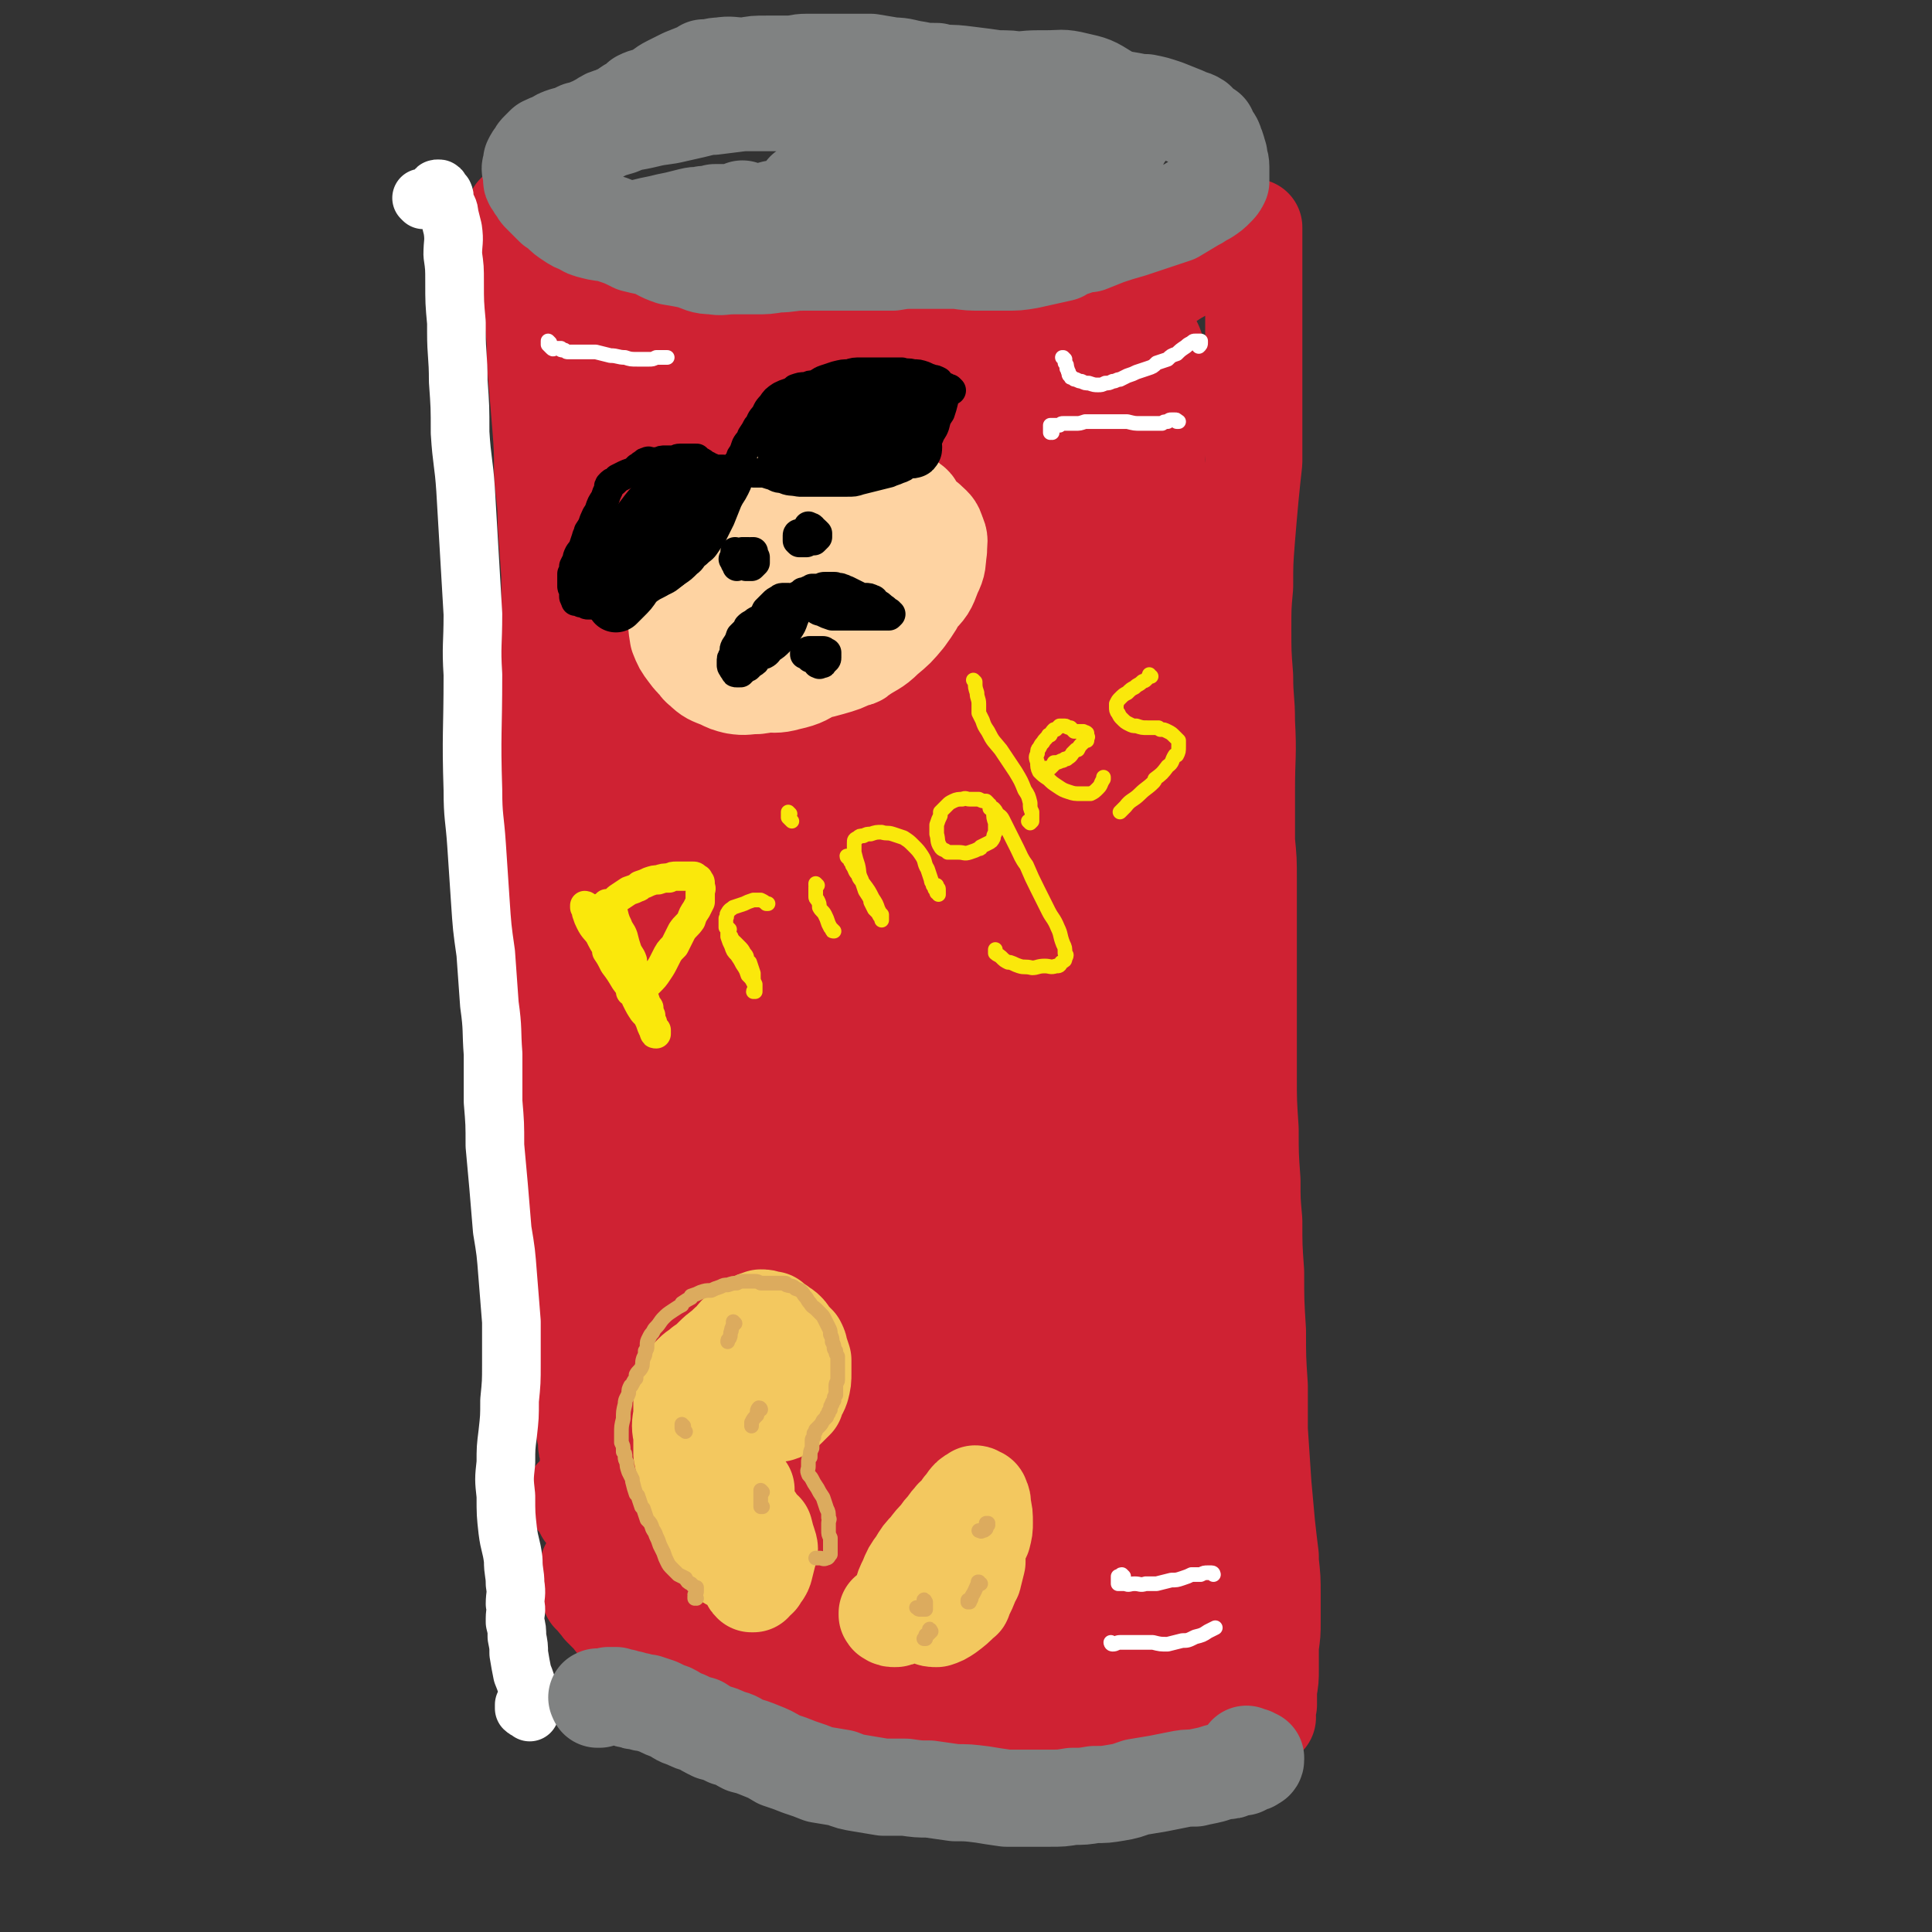 <svg viewBox='0 0 1054 1054' version='1.1' xmlns='http://www.w3.org/2000/svg' xmlns:xlink='http://www.w3.org/1999/xlink'><rect x="0" y="0" width="1054" height="1054" fill="#333333" stroke="none"/><g fill='none' stroke='rgb(207,34,51)' stroke-width='53' stroke-linecap='round' stroke-linejoin='round'><path d='M323,184c0,0 0,-1 -1,-1 0,0 0,0 0,0 -1,0 -1,0 -1,0 0,0 0,0 0,0 0,0 0,0 0,0 0,0 0,0 0,1 0,1 0,1 0,2 0,1 0,1 0,2 0,0 0,0 0,0 0,1 0,1 0,1 1,1 1,1 1,2 1,1 1,1 2,2 0,1 0,1 1,2 0,1 0,1 1,2 0,0 0,0 0,0 1,2 1,2 1,4 1,4 1,4 1,7 1,4 1,4 1,9 1,6 1,6 2,11 2,8 2,8 3,16 0,8 0,8 1,16 0,9 0,9 0,17 0,9 0,9 0,18 0,8 0,8 0,15 0,2 0,2 0,3 0,9 0,9 0,17 0,9 0,9 0,19 -1,2 -1,2 -1,3 0,9 0,9 0,17 0,1 0,1 0,3 0,10 0,10 -1,20 0,9 0,9 0,19 0,9 0,9 0,18 0,9 0,9 0,17 0,2 0,2 0,4 0,10 0,10 0,21 0,11 1,11 1,22 0,12 0,12 0,23 0,9 0,9 0,19 0,2 0,2 0,4 0,11 1,11 1,23 0,12 0,12 0,23 -1,11 -1,11 -1,22 0,9 0,9 -1,19 0,11 0,11 0,21 1,11 1,11 2,22 0,11 0,11 1,22 0,11 0,11 0,22 1,10 0,10 0,21 1,9 1,9 1,18 0,8 0,8 0,16 0,8 0,8 1,16 0,6 0,6 1,12 0,6 1,6 1,12 0,4 0,4 0,7 0,2 0,2 0,3 0,2 0,2 0,3 0,0 0,0 0,1 0,0 0,0 0,0 0,0 0,0 0,0 0,-1 0,-1 0,-2 0,-2 1,-2 1,-5 0,-5 0,-5 0,-10 0,-8 0,-8 0,-16 0,-12 0,-12 0,-23 0,-13 0,-13 -1,-26 0,-13 -1,-13 -1,-26 -1,-13 -1,-13 -2,-26 -1,-14 -1,-14 -1,-27 -1,-14 -1,-14 -1,-27 0,-14 0,-14 -1,-29 0,-14 0,-14 0,-28 0,-13 0,-13 0,-26 -1,-12 -1,-12 -1,-23 0,-12 0,-12 -1,-23 -1,-10 -1,-10 -2,-21 -1,-11 -1,-11 -2,-22 -1,-8 -1,-9 -2,-17 -1,-8 -2,-8 -3,-16 -1,-7 -1,-7 -3,-15 0,-1 0,-1 0,-2 -1,-5 -2,-5 -3,-11 -1,-6 0,-6 -1,-13 0,-1 0,-1 0,-2 -1,-9 -1,-9 -1,-17 0,-7 1,-7 1,-14 1,-11 1,-11 1,-22 1,-7 1,-7 1,-14 0,-9 0,-9 -1,-17 0,-8 -1,-8 -1,-16 -1,-9 -1,-9 -2,-17 -1,-6 -1,-6 -1,-11 -1,-7 -1,-7 -2,-13 -1,-6 -1,-6 -2,-12 0,-1 0,-1 0,-2 -1,-5 -1,-5 -2,-10 0,-1 0,-1 -1,-1 0,-4 0,-4 -1,-8 -1,-6 -1,-6 -1,-11 -1,-4 -1,-4 -1,-8 0,-3 0,-3 0,-6 0,-3 0,-3 1,-6 0,-1 0,-1 0,-2 0,-3 0,-4 0,-7 0,-2 0,-2 0,-4 0,-1 0,-1 0,-1 0,0 0,0 0,-1 0,0 0,0 0,0 0,0 0,0 0,0 0,0 0,0 -1,0 0,0 0,0 0,0 0,1 0,1 0,1 0,0 0,0 0,1 0,0 0,0 0,0 1,0 1,0 1,1 0,0 1,0 1,1 0,1 0,1 1,2 0,0 1,0 1,0 1,1 1,2 2,3 1,1 1,1 2,1 1,1 1,1 2,2 2,2 1,2 3,3 2,1 2,1 4,2 2,1 2,1 4,3 2,1 2,1 5,3 2,1 2,1 5,3 0,0 0,0 1,0 2,1 2,1 4,3 0,0 0,0 1,0 2,1 2,1 5,2 0,0 0,0 0,0 3,1 3,1 6,2 4,2 4,2 8,3 4,1 4,1 8,3 5,1 5,1 10,2 5,2 5,2 10,3 5,1 5,1 11,2 5,0 5,0 11,1 6,0 6,0 13,0 7,1 7,1 14,1 7,1 7,0 14,0 7,0 7,1 14,0 7,0 7,-1 14,-2 7,-1 7,-1 14,-2 6,-1 6,-2 13,-3 7,-1 7,-1 14,-2 7,-1 7,-1 13,-2 6,-1 6,-1 12,-3 5,-1 5,-1 10,-3 5,-2 5,-3 10,-5 6,-3 6,-2 11,-5 6,-3 6,-4 11,-6 6,-3 6,-3 11,-5 5,-3 5,-3 10,-5 3,-2 3,-2 7,-4 3,-3 3,-2 7,-4 2,-2 2,-2 5,-4 2,-2 2,-2 5,-3 2,-1 2,-1 5,-2 3,-2 3,-1 5,-3 3,-1 3,-2 5,-4 2,-1 2,-1 4,-2 3,-1 3,-1 5,-2 3,-2 3,-2 6,-3 2,-2 2,-2 4,-3 2,-1 2,-2 4,-3 1,0 1,0 2,0 1,-1 1,-1 3,-2 0,0 0,0 0,0 1,-1 1,-1 3,-2 1,-1 1,-1 2,-2 1,-1 1,-1 1,-1 1,0 1,0 2,-1 1,-1 1,-1 2,-1 0,0 0,0 0,-1 0,0 0,0 0,0 0,1 0,0 0,0 0,0 0,0 0,1 0,0 0,0 0,0 0,1 0,1 0,1 0,1 0,1 0,2 0,1 0,1 0,1 0,2 0,2 0,4 0,0 0,0 0,0 0,3 0,3 0,5 0,6 0,6 0,12 0,5 0,5 0,10 0,5 0,5 0,10 0,1 0,1 0,2 0,8 0,8 0,16 0,9 0,9 0,19 0,9 0,9 0,18 0,12 0,12 0,23 0,2 0,2 0,4 -1,9 -1,9 -2,19 -1,11 -1,11 -2,23 -1,13 -1,13 -1,26 -1,11 -1,11 -1,23 0,13 0,13 1,26 0,13 1,12 1,25 1,18 0,18 0,37 0,14 0,14 0,28 1,10 1,10 1,21 0,2 0,2 0,4 0,12 0,12 0,24 0,10 0,10 0,20 0,2 0,2 0,4 0,11 0,11 0,22 0,2 0,2 0,4 0,15 0,15 0,29 0,14 0,14 1,29 0,14 0,14 1,28 0,11 0,11 1,22 0,14 0,14 1,28 0,16 0,16 1,32 0,15 0,15 1,30 0,12 0,12 0,24 1,15 1,15 2,30 1,11 1,11 2,22 1,9 1,9 2,17 0,2 0,2 0,3 1,9 1,9 1,18 0,7 0,7 0,15 0,6 0,6 -1,13 0,5 0,5 0,11 0,1 0,1 0,2 0,5 0,5 -1,11 0,4 0,4 0,8 -1,2 0,2 -1,4 0,1 0,1 0,2 0,1 1,1 0,1 0,0 0,0 0,0 -1,0 -1,0 -2,0 -3,-3 -3,-3 -6,-7 -6,-7 -5,-7 -11,-14 '/><path d='M301,129c-1,0 -1,-1 -1,-1 -1,0 0,0 0,0 0,0 0,0 0,0 0,0 0,0 1,0 0,0 0,0 0,0 0,0 0,1 0,1 0,2 0,2 0,3 0,2 0,2 0,4 0,2 1,2 1,4 0,3 1,3 1,6 1,2 1,2 1,5 0,2 1,2 1,3 0,2 0,2 1,4 0,2 0,2 0,4 1,2 1,2 1,4 1,2 1,2 2,5 0,3 0,3 0,6 1,4 1,4 1,9 1,3 0,3 1,6 0,2 0,2 1,3 0,0 0,0 0,0 0,-1 0,-1 0,-1 0,-3 0,-3 0,-5 -1,-4 -1,-4 -1,-9 0,-4 0,-4 0,-9 0,-5 -1,-5 -1,-9 0,-6 0,-6 0,-11 1,-6 0,-6 1,-12 1,-5 1,-5 2,-9 1,-3 1,-3 3,-5 0,-1 0,0 0,-1 0,0 0,-1 0,-1 0,-1 0,-1 1,-1 0,0 -1,1 -1,1 0,1 0,1 -1,2 0,1 0,1 -1,2 0,1 0,1 0,1 0,0 0,0 0,1 0,0 0,0 0,0 0,0 0,0 0,0 0,0 0,0 0,0 0,0 0,0 0,0 0,0 0,0 0,1 1,1 1,1 1,2 1,1 1,1 2,2 1,1 1,1 2,2 1,1 1,1 2,2 2,1 2,2 4,3 3,1 3,1 5,2 3,1 3,1 6,2 2,1 2,1 5,3 3,1 3,1 7,2 4,1 4,1 8,2 3,1 3,1 7,2 5,1 5,1 9,2 5,1 5,1 10,2 5,1 5,1 10,2 6,1 6,1 12,2 6,1 5,2 11,3 7,1 7,1 14,2 6,0 6,0 12,0 7,0 7,0 14,0 7,0 7,0 14,0 8,-1 8,-1 15,-1 8,-1 8,-1 15,-1 8,-1 8,-1 16,-1 9,-1 9,-1 19,-2 6,0 6,0 12,-2 7,-1 7,-2 15,-4 7,-2 7,-3 14,-5 1,-1 1,0 2,-1 6,-2 6,-2 12,-4 7,-2 7,-2 14,-4 0,0 0,0 0,0 4,-1 4,-1 8,-2 6,-1 6,-1 11,-3 4,-1 4,-2 8,-3 4,-2 4,-2 8,-4 3,-1 3,-1 6,-2 2,-1 2,-1 3,-1 2,0 2,0 4,0 1,0 1,0 1,0 1,1 1,1 1,1 0,1 0,1 0,1 0,0 0,0 0,0 0,1 0,1 0,2 0,1 0,1 -1,2 -1,1 -1,1 -2,2 '/><path d='M282,117c0,0 0,0 -1,-1 0,0 0,1 0,1 0,0 0,0 0,0 0,1 0,1 1,1 1,3 1,3 2,5 2,4 2,4 3,8 2,8 1,8 2,15 1,10 1,10 1,19 1,11 1,11 2,21 0,11 0,11 1,22 1,12 1,12 2,24 1,13 1,13 1,26 1,14 2,14 2,28 1,14 1,14 2,28 0,14 0,14 0,27 -1,14 -1,14 -1,27 -1,14 -2,14 -3,27 -1,14 -1,14 -2,27 -1,12 -1,12 -1,25 -1,11 -1,11 -1,22 0,12 0,12 0,24 0,12 0,12 1,23 1,12 1,12 2,23 1,12 1,12 2,24 0,12 0,12 1,25 1,11 1,11 2,22 2,11 3,11 4,23 2,11 2,11 4,22 2,11 2,11 4,23 1,10 1,10 2,21 0,10 0,10 0,19 1,8 1,8 1,16 0,2 1,2 1,3 0,9 0,9 1,17 0,8 0,8 1,16 1,5 1,5 1,11 1,3 1,3 1,6 0,0 0,0 0,0 0,2 0,2 1,5 0,2 0,2 0,5 1,2 0,2 1,4 0,1 0,1 0,3 0,1 0,1 0,3 0,2 0,2 0,3 -1,1 -1,1 -1,3 0,0 0,0 0,0 0,0 0,0 0,0 0,1 0,1 0,2 0,1 0,1 0,1 0,1 0,1 -1,1 -1,1 -1,1 -1,1 -1,0 -1,0 -1,0 -1,0 -1,0 -1,0 0,0 0,0 0,0 0,0 0,0 -1,0 0,-1 0,-1 -1,-1 0,0 0,0 0,0 -1,0 -1,0 -1,-1 -1,0 -1,0 -1,0 0,0 0,0 0,0 0,0 0,0 0,0 0,0 0,0 0,0 0,0 0,0 0,0 0,1 0,1 0,1 0,0 0,0 1,1 1,0 1,0 1,1 1,1 1,1 2,2 0,1 1,1 1,3 1,2 1,2 3,3 2,3 2,3 4,5 3,2 3,2 6,5 3,3 3,3 6,6 4,3 4,3 7,5 3,3 4,2 7,4 1,1 1,1 1,2 4,2 5,2 9,4 5,2 5,2 10,5 6,3 6,3 12,6 7,3 7,3 13,7 6,3 6,4 12,7 6,3 6,3 11,6 6,2 6,2 11,5 6,2 6,2 11,4 6,2 6,2 12,4 7,3 7,3 14,5 7,3 8,2 15,4 8,3 8,3 16,5 9,2 9,2 17,4 8,1 8,1 17,2 8,2 8,1 15,2 9,2 9,2 18,4 8,1 8,1 17,3 8,2 8,2 16,4 7,2 7,2 15,2 6,1 7,1 13,0 5,0 5,1 11,0 4,-1 4,-1 9,-3 4,-1 4,-1 9,-3 3,-2 3,-2 7,-4 3,-1 3,-1 5,-3 2,-1 2,-1 4,-2 2,-1 2,-1 3,-2 1,0 1,0 2,0 0,-1 0,-1 0,-1 0,0 0,0 0,0 0,0 0,0 0,0 -1,0 -1,0 -1,0 -1,0 -1,1 -1,1 -1,0 -1,0 -1,0 -1,0 -1,0 -1,0 -1,0 -1,0 -1,1 0,0 -1,0 -1,0 -1,1 -1,1 -2,1 -1,1 -1,2 -3,2 -2,2 -2,2 -5,3 -5,2 -4,2 -9,4 -5,2 -5,2 -9,4 -6,2 -6,2 -11,5 -7,2 -7,2 -13,5 -1,1 -1,1 -2,1 -6,2 -6,2 -12,4 -1,0 -1,0 -3,0 -6,1 -5,2 -12,3 -7,1 -7,1 -15,1 -10,0 -10,0 -20,0 -7,-1 -7,-1 -14,-2 -2,0 -2,0 -3,0 -7,-1 -7,-1 -14,-2 -9,-1 -9,0 -18,-1 -7,-1 -7,-1 -15,-2 -5,-1 -5,-1 -11,-2 -7,-2 -7,-2 -13,-5 -8,-3 -7,-3 -14,-6 -2,-1 -2,-1 -3,-2 -5,-3 -5,-3 -11,-6 -6,-3 -6,-4 -12,-7 -6,-3 -7,-2 -13,-5 -1,0 -1,-1 -2,-1 -4,-2 -4,-2 -8,-4 -5,-2 -5,-2 -10,-4 -1,0 -1,-1 -2,-1 -4,-3 -4,-2 -8,-4 -1,-1 -1,-1 -2,-2 -4,-3 -4,-3 -9,-5 -4,-3 -5,-3 -9,-6 -3,-2 -3,-2 -6,-4 -2,-1 -2,-1 -4,-2 0,-1 0,-1 0,-1 -2,-1 -2,-1 -3,-3 -2,-2 -2,-2 -3,-4 -3,-4 -3,-4 -4,-7 -2,-3 -1,-3 -2,-5 -1,-2 -1,-2 -2,-3 -1,-2 0,-2 -1,-3 0,-1 0,-1 -1,-1 0,-1 0,-1 -1,-1 0,0 0,0 0,0 -1,0 -1,0 -1,0 0,0 0,0 0,0 0,0 0,0 -1,0 0,0 0,0 0,0 0,0 0,0 0,0 0,0 0,0 0,0 1,1 1,1 2,2 3,2 3,2 5,4 3,3 3,3 7,6 4,4 4,4 9,8 4,3 4,3 8,6 5,4 5,4 11,7 0,0 1,0 1,0 6,3 6,3 12,6 3,2 3,2 6,3 1,1 1,0 2,0 8,3 8,4 17,6 7,2 7,2 14,4 7,1 7,2 14,4 7,2 7,1 14,3 7,2 7,2 14,4 7,2 7,1 15,3 8,2 8,2 15,4 8,1 8,1 16,2 9,1 9,1 17,1 8,0 8,0 16,0 8,0 8,0 16,0 7,0 7,0 14,0 9,0 9,0 18,-1 6,0 6,0 12,-1 7,-1 7,-1 13,-2 4,-1 4,-1 9,-2 4,0 4,0 8,-1 3,0 3,0 6,-1 3,0 3,0 5,0 2,0 2,0 3,0 1,0 1,0 2,0 0,0 0,0 0,0 0,0 -1,0 -1,-1 0,0 1,1 1,1 -1,0 -1,0 -1,0 -2,0 -2,0 -2,1 -2,0 -2,1 -3,1 -2,2 -2,2 -4,3 -3,2 -3,2 -6,4 -3,2 -3,2 -7,4 -4,3 -4,3 -9,5 -5,3 -5,3 -11,5 -6,3 -6,3 -12,5 -7,2 -7,2 -14,3 -8,2 -8,2 -16,3 -9,1 -9,1 -17,2 -9,0 -9,0 -17,0 -8,0 -8,0 -17,-1 -1,0 -1,0 -3,0 -7,-2 -7,-2 -14,-3 -1,0 -1,0 -3,0 -7,-2 -7,-2 -14,-4 -1,0 -1,0 -2,0 -7,-2 -7,-2 -14,-4 -1,0 -1,0 -2,0 -7,-2 -7,-2 -14,-4 -7,-2 -7,-2 -14,-4 -2,-1 -2,0 -3,-1 -8,-2 -8,-2 -15,-5 -7,-3 -7,-3 -14,-6 -8,-4 -8,-4 -16,-8 -1,0 -1,0 -2,0 -6,-3 -6,-3 -11,-5 -1,-1 -1,-1 -2,-1 -5,-1 -5,-2 -9,-3 -5,-2 -5,-2 -10,-4 0,0 0,0 -1,-1 -4,-1 -4,-1 -7,-3 -1,0 -1,0 -2,-1 -3,-2 -3,-2 -6,-5 -1,-1 -1,-1 -2,-2 -3,-3 -3,-3 -6,-7 -3,-3 -3,-3 -5,-5 -2,-3 -2,-2 -3,-4 -2,-2 -2,-2 -3,-3 0,-1 0,-1 -1,-2 0,-1 0,-1 -1,-2 0,0 0,0 0,0 0,-1 0,-1 0,-1 0,-1 0,-1 0,-2 0,-1 0,-1 0,-2 1,-3 0,-3 1,-6 '/></g>
<g fill='none' stroke='rgb(207,34,51)' stroke-width='105' stroke-linecap='round' stroke-linejoin='round'><path d='M350,244c0,-1 0,-1 -1,-1 0,-1 0,0 0,0 0,0 0,-1 -1,-1 0,0 0,0 0,0 0,0 0,-1 0,-1 -1,2 -1,4 0,7 1,6 2,6 3,13 3,13 2,13 3,26 2,20 3,20 4,40 1,24 0,24 1,48 1,29 1,29 2,58 0,29 0,29 1,59 1,5 0,5 1,9 1,24 1,24 2,48 1,5 1,5 2,10 1,24 1,25 3,49 1,11 1,11 3,23 0,1 0,1 0,2 1,3 1,3 2,6 0,1 0,1 0,1 1,-1 2,-2 2,-3 2,-9 2,-9 3,-19 1,-18 0,-18 0,-36 0,-4 0,-4 -1,-8 0,-21 0,-21 0,-42 -1,-30 -1,-30 -1,-59 0,-5 0,-5 -1,-11 0,-27 -1,-27 -1,-54 -1,-31 -2,-31 -2,-63 0,-24 1,-24 2,-49 0,-4 0,-4 0,-7 3,-15 3,-15 6,-30 0,-2 0,-2 1,-4 3,-10 2,-11 7,-19 2,-3 3,-3 7,-5 0,0 1,0 1,0 4,10 5,10 7,20 5,22 4,23 6,45 3,30 3,30 5,60 2,38 3,38 4,76 1,32 0,32 0,64 0,6 0,6 0,12 0,32 0,32 0,64 0,20 0,20 0,39 0,3 0,3 0,6 1,10 0,11 2,21 0,3 0,6 2,7 1,0 3,-3 4,-6 3,-13 2,-13 3,-27 3,-28 3,-28 5,-56 3,-32 3,-32 6,-64 2,-30 2,-30 5,-60 4,-38 4,-38 7,-75 1,-6 1,-6 2,-11 3,-29 3,-29 7,-57 2,-17 1,-17 5,-33 2,-11 3,-12 7,-21 0,-1 2,-1 2,0 2,10 2,11 3,22 1,20 0,20 0,40 0,27 0,27 0,54 0,35 -1,35 0,69 1,38 1,38 3,77 1,26 1,26 3,53 0,5 0,5 0,9 1,19 1,19 3,38 0,5 0,6 1,10 1,1 1,0 1,-1 0,-1 1,-1 1,-1 1,-12 1,-12 2,-24 1,-19 0,-19 1,-39 0,-4 0,-4 1,-9 2,-31 1,-31 4,-62 2,-30 2,-30 4,-61 1,-6 1,-6 2,-12 5,-32 4,-32 11,-64 5,-28 5,-28 12,-55 4,-17 4,-17 9,-33 0,-2 0,-2 1,-5 3,-8 3,-8 7,-16 1,-1 2,-3 3,-1 1,5 1,7 1,15 0,18 0,18 -1,35 -1,21 -3,21 -4,42 -2,39 -2,39 -3,78 -1,37 -1,37 0,74 2,32 3,32 6,63 1,20 1,20 4,39 1,11 1,11 3,21 0,2 0,3 1,3 1,-3 1,-5 2,-10 1,-15 1,-15 1,-31 1,-25 1,-25 2,-50 1,-33 1,-33 3,-66 2,-37 1,-37 4,-74 3,-33 3,-33 8,-66 4,-26 4,-26 10,-51 3,-17 3,-17 9,-33 3,-7 4,-7 8,-13 1,-1 3,-2 3,-1 1,7 1,8 1,16 0,17 -1,17 -2,35 0,25 -1,25 0,50 0,34 2,34 3,67 1,39 1,39 2,77 0,35 0,35 0,71 0,29 1,29 1,59 -1,19 -1,19 -2,37 0,8 0,8 -1,16 0,1 0,1 0,1 0,-4 1,-4 1,-9 0,-15 0,-15 0,-30 1,-25 1,-25 0,-51 0,-42 -1,-42 -2,-84 -2,-34 -2,-34 -5,-68 0,-7 -1,-7 -1,-14 -2,-25 -2,-25 -3,-50 -1,-34 -1,-34 -1,-68 -1,-3 -1,-3 0,-7 0,-14 0,-14 1,-27 0,-6 1,-8 2,-12 0,-1 0,1 0,2 0,11 0,11 0,22 0,20 0,20 -1,40 0,28 0,28 0,56 0,5 0,5 1,11 2,39 1,39 5,78 3,45 3,45 8,90 4,39 5,39 9,77 0,7 1,7 1,15 2,37 2,37 3,74 1,25 1,25 2,50 0,4 0,4 1,9 0,19 0,19 0,38 0,16 -1,16 -2,32 0,2 0,2 0,4 -1,7 -1,7 -2,14 0,1 0,1 -1,2 0,2 -1,3 -1,4 0,0 0,-1 0,-2 0,-1 0,-1 0,-1 0,-5 0,-5 0,-11 0,-2 0,-2 0,-4 -1,-15 0,-15 -1,-31 -1,-19 -2,-19 -3,-39 -1,-4 0,-4 -1,-9 -3,-31 -3,-31 -8,-61 -4,-32 -5,-32 -11,-63 -3,-17 -3,-17 -5,-35 -1,-2 0,-2 -1,-4 -1,-6 -1,-6 -3,-12 0,-1 0,-1 0,-1 0,0 -1,0 -1,1 0,12 -1,12 0,25 2,24 2,24 6,48 4,32 5,32 9,64 3,29 3,29 5,57 0,6 0,6 0,11 -1,19 0,19 -1,37 0,4 0,4 0,8 -3,22 -2,22 -6,44 -2,13 -2,13 -6,25 -1,4 -1,7 -4,8 -2,1 -4,-1 -6,-4 -7,-14 -7,-15 -12,-30 -9,-25 -9,-25 -16,-50 -9,-32 -9,-32 -17,-64 -6,-25 -6,-26 -11,-51 -1,-5 -1,-5 -1,-9 -2,-20 -2,-20 -3,-41 0,-8 0,-8 0,-16 0,-1 0,-1 0,-1 0,0 0,0 0,0 0,11 0,11 1,22 1,21 1,21 3,42 3,29 5,29 8,58 3,31 3,31 4,63 0,23 1,24 -1,47 -1,13 -1,14 -4,26 -2,6 -2,7 -5,12 -1,1 -2,1 -3,0 -6,-9 -6,-10 -10,-21 -8,-22 -8,-22 -14,-44 -9,-33 -9,-33 -17,-66 -9,-36 -9,-36 -17,-72 -5,-25 -4,-26 -8,-51 -3,-12 -2,-13 -5,-24 0,-1 -1,-1 -1,0 -2,10 -2,11 -3,22 0,23 -1,23 1,45 2,30 4,30 7,60 2,27 2,27 4,54 1,20 2,20 1,40 0,10 0,10 -3,20 -1,2 -2,3 -4,2 -3,-2 -4,-4 -6,-9 -7,-13 -6,-14 -11,-28 -7,-21 -6,-21 -12,-42 -8,-27 -9,-26 -15,-53 -5,-23 -5,-23 -8,-47 -2,-12 -1,-12 -1,-24 -1,-1 -1,-4 -1,-3 1,7 1,9 2,18 1,20 1,20 2,39 2,24 2,24 4,49 1,25 2,25 3,51 0,17 0,18 -2,35 -1,7 -1,8 -5,14 -1,1 -2,0 -4,-1 -1,0 0,-1 -1,-1 -3,-9 -4,-8 -7,-17 -6,-16 -5,-16 -10,-33 -1,-3 -1,-3 -2,-6 -3,-14 -3,-14 -5,-29 -2,-7 -2,-7 -4,-15 -2,-18 -3,-18 -5,-37 -1,-15 0,-15 0,-30 0,-2 0,-2 1,-3 1,-4 1,-7 3,-8 2,-1 3,1 5,3 1,1 1,1 1,3 3,9 3,9 5,19 0,2 0,2 0,4 0,17 1,17 1,34 0,15 0,15 -1,31 0,3 0,3 0,7 0,15 0,15 0,30 0,3 0,3 0,5 1,12 0,12 2,23 1,8 1,8 4,16 0,1 0,1 1,1 3,3 3,4 6,4 3,1 4,1 7,0 5,-3 4,-4 8,-8 1,-1 1,-1 1,-2 4,-10 5,-10 8,-20 4,-12 3,-12 6,-24 0,-3 -1,-3 0,-6 4,-16 4,-16 8,-31 4,-11 4,-11 9,-22 1,-2 0,-2 2,-3 5,-7 5,-9 12,-13 5,-3 6,-2 11,-2 2,0 2,1 3,2 10,8 11,8 19,18 10,13 8,14 17,28 2,3 2,3 4,7 10,24 11,23 21,47 9,21 8,21 16,41 1,4 1,4 2,8 6,19 6,19 12,38 3,9 3,9 6,18 1,1 0,1 1,2 1,2 1,4 3,3 2,-1 4,-3 5,-7 2,-14 1,-14 1,-29 0,-20 0,-20 0,-39 0,-21 0,-21 2,-41 1,-16 1,-16 4,-31 0,-3 0,-3 1,-6 3,-9 3,-10 6,-19 1,-1 1,-2 2,-2 3,-4 3,-6 7,-7 3,0 5,1 7,3 7,8 8,9 12,19 8,16 7,17 11,34 4,17 4,17 6,34 2,13 2,13 4,26 0,10 0,10 0,19 0,6 0,6 1,12 0,3 0,4 0,6 0,0 0,-1 0,-1 -1,-5 0,-5 -1,-9 -3,-11 -3,-11 -6,-22 -4,-16 -5,-16 -8,-32 -2,-15 -2,-15 -3,-29 -1,-9 -1,-9 -1,-18 0,-1 1,-3 2,-2 2,1 2,2 3,6 4,11 4,11 7,22 4,15 4,15 7,30 3,15 3,15 6,31 3,11 2,11 4,23 1,5 1,5 2,11 0,0 0,1 0,1 0,-2 0,-3 0,-6 -1,-10 -1,-10 -2,-20 -3,-15 -3,-15 -6,-30 -3,-16 -3,-16 -5,-31 -1,-12 -1,-12 -1,-24 -1,-4 0,-5 0,-8 0,0 0,1 0,2 1,7 1,7 2,14 2,13 2,13 3,27 1,11 1,11 0,22 0,7 0,7 -1,13 -1,1 -2,2 -2,2 -3,-2 -3,-4 -6,-7 -3,-5 -3,-5 -6,-10 '/></g>
<g fill='none' stroke='rgb(255,255,255)' stroke-width='32' stroke-linecap='round' stroke-linejoin='round'><path d='M231,109c0,0 -1,-1 -1,-1 0,0 0,0 0,0 1,1 1,1 1,1 0,0 0,0 0,0 1,0 2,0 2,0 2,-1 2,-1 3,-2 1,-2 1,-2 2,-3 0,-1 0,-1 1,-1 1,0 1,0 1,1 1,1 1,1 2,2 1,2 0,3 1,5 1,3 2,3 2,6 1,4 1,4 2,8 1,7 0,7 0,14 1,7 1,7 1,15 0,11 0,11 1,22 0,3 0,3 0,5 0,13 1,13 1,27 1,14 1,14 1,28 1,16 2,16 3,31 1,17 1,17 2,34 1,17 1,17 2,34 0,17 -1,17 0,33 0,32 -1,32 0,63 0,15 1,15 2,30 1,15 1,15 2,30 1,15 1,15 3,29 1,14 1,14 2,28 2,14 1,14 2,27 0,13 0,13 0,26 1,12 1,12 1,24 1,11 1,11 2,22 1,12 1,12 2,24 2,12 2,12 3,25 1,12 1,12 2,25 0,12 0,12 0,23 0,10 0,10 -1,20 0,9 0,9 -1,18 -1,8 -1,8 -1,16 -1,9 -1,9 0,18 0,10 0,10 1,19 1,8 2,8 3,16 0,7 1,7 1,13 1,6 0,6 0,11 1,4 0,4 0,8 0,1 0,1 0,2 1,4 1,4 1,8 1,5 1,5 1,9 1,6 1,6 2,11 2,5 2,5 3,10 1,4 1,4 1,7 0,2 0,2 0,4 0,0 0,0 0,0 0,0 0,0 0,0 -1,-1 -2,-1 -3,-2 0,-1 0,-1 0,-2 '/></g>
<g fill='none' stroke='rgb(128,130,130)' stroke-width='53' stroke-linecap='round' stroke-linejoin='round'><path d='M406,115c0,0 0,0 -1,-1 0,0 0,1 -1,1 -1,1 -1,1 -1,1 -1,0 0,0 -1,1 0,0 0,0 -1,0 -1,0 -1,0 -2,0 0,0 0,0 -1,0 -1,-1 -1,-1 -2,-1 -1,0 -1,0 -2,0 -2,0 -2,0 -4,0 -3,1 -3,1 -6,1 -3,1 -3,0 -7,1 -4,1 -4,1 -8,2 -5,1 -5,1 -9,2 -5,1 -5,1 -9,2 -6,2 -6,2 -12,2 -3,1 -3,1 -6,1 -5,0 -5,0 -9,-1 -4,-1 -4,-1 -7,-3 -3,-1 -3,-1 -6,-3 -3,-2 -3,-2 -5,-4 -2,-2 -2,-2 -4,-3 -2,-2 -2,-2 -4,-4 -1,-1 -1,-1 -3,-3 -1,-1 -1,-1 -2,-3 -1,-1 -1,-1 -2,-3 -1,-1 -1,-1 -1,-3 0,-2 0,-2 0,-3 -1,-2 -1,-2 0,-4 0,-1 0,-1 0,-2 1,-2 1,-2 2,-3 1,-2 1,-2 2,-3 1,-1 1,-1 3,-3 2,-1 2,-1 5,-2 3,-2 3,-2 6,-3 4,-1 4,-1 8,-3 4,-1 4,-1 9,-2 1,0 1,0 1,-1 5,-1 5,-1 10,-2 6,-1 6,-1 12,-2 1,-1 1,-1 2,-1 5,-1 6,-1 11,-2 7,-1 7,-2 14,-3 7,-2 7,-2 14,-2 9,0 9,0 18,0 8,0 8,0 15,0 8,0 8,0 15,0 8,0 8,-1 17,-1 10,0 10,0 20,-1 7,0 7,0 14,0 2,0 2,0 3,0 9,0 9,0 18,0 10,-1 10,0 19,-1 9,-1 9,-1 19,-2 8,-1 8,-1 17,-2 7,0 7,0 14,1 1,0 1,0 3,0 6,1 6,1 13,1 1,1 1,1 3,1 7,1 7,1 14,2 6,1 6,1 11,2 1,0 1,0 3,0 5,1 5,1 11,3 5,2 5,2 10,4 3,2 4,1 7,3 0,0 0,1 0,1 3,2 3,2 6,4 0,1 0,1 0,2 2,3 3,2 4,6 1,2 1,3 2,6 0,3 1,3 1,6 0,2 0,2 0,4 0,2 0,2 0,4 -1,2 -1,2 -3,4 -2,2 -2,2 -5,4 -4,2 -3,2 -7,4 -5,3 -5,3 -10,6 -6,2 -6,2 -12,4 -6,2 -6,2 -12,4 -7,2 -7,2 -13,4 -5,2 -5,2 -10,4 -1,0 -1,0 -3,0 -5,2 -5,2 -10,3 -1,1 -1,1 -2,2 -9,2 -9,2 -18,4 -6,1 -6,1 -13,1 -6,0 -6,0 -12,0 -7,0 -7,0 -14,-1 -6,0 -6,0 -12,0 -5,0 -5,0 -11,0 -6,0 -6,0 -12,1 -6,0 -6,0 -12,0 -6,0 -6,0 -12,0 -6,0 -6,0 -13,0 -6,0 -6,0 -12,0 -7,0 -7,1 -14,1 -6,1 -6,1 -12,1 -6,0 -6,0 -12,0 -6,0 -6,1 -11,0 -6,0 -6,-1 -12,-3 -5,-1 -5,-1 -11,-2 -6,-2 -6,-3 -11,-5 -5,-1 -5,-1 -9,-2 -6,-3 -6,-3 -12,-5 -3,-1 -3,-1 -7,-2 -4,-2 -4,-1 -8,-3 -3,-2 -3,-2 -6,-4 -2,-2 -2,-2 -5,-4 -2,-2 -2,-2 -4,-4 -1,-2 -1,-2 -2,-4 -1,-2 -1,-2 -1,-4 0,-3 0,-3 1,-6 1,-4 2,-4 4,-7 4,-4 4,-4 8,-8 5,-4 5,-4 10,-7 7,-4 7,-4 14,-6 7,-3 7,-2 15,-4 8,-2 8,-1 16,-3 9,-2 9,-2 17,-4 2,0 2,0 3,0 8,-1 8,-1 16,-2 10,-1 10,-1 21,-1 11,-1 11,-1 22,-1 11,-1 11,-1 23,-1 11,-1 11,-1 23,-1 10,-1 10,-1 21,-3 15,-2 15,-2 30,-4 2,0 2,0 3,-1 10,0 10,-1 19,-1 2,0 2,0 4,0 8,0 8,-1 16,1 9,2 9,2 17,7 3,2 4,2 6,6 2,4 2,5 1,9 -1,6 -2,6 -6,12 -4,7 -4,7 -10,12 -5,6 -6,5 -12,10 -2,1 -2,1 -3,2 -9,5 -9,6 -19,11 -8,4 -9,4 -17,7 -2,0 -2,0 -4,0 -10,2 -10,2 -20,4 -2,1 -2,1 -4,1 -9,1 -9,1 -19,2 -1,0 -1,0 -3,0 -9,0 -9,0 -17,0 -2,0 -2,0 -3,-1 -8,-1 -8,-1 -16,-2 -8,-1 -8,-1 -16,-1 -8,-1 -8,-1 -17,-1 -5,0 -5,0 -10,0 -4,0 -4,0 -9,0 -2,-1 -2,-1 -4,-1 -1,0 -1,0 -2,-1 0,0 1,0 1,-1 4,-1 4,-1 7,-2 7,-2 7,-1 14,-3 8,-1 8,-2 16,-3 2,0 2,0 3,-1 10,-2 10,-2 19,-5 14,-4 14,-4 28,-7 13,-3 13,-3 26,-5 10,-2 10,-2 21,-3 11,-1 11,-1 22,-2 2,0 2,0 3,0 9,1 9,0 17,2 5,1 6,1 10,4 1,1 2,1 2,3 0,3 -1,3 -3,5 -5,4 -5,4 -11,7 -9,4 -9,4 -19,6 -11,3 -11,2 -22,4 -13,1 -13,1 -25,1 -11,1 -11,1 -23,0 -9,-1 -9,-1 -19,-3 -7,-2 -7,-1 -15,-4 -5,-2 -5,-2 -9,-4 -2,-2 -2,-2 -4,-4 0,-1 0,-1 0,-1 80,-6 81,-6 161,-12 1,0 2,0 2,-1 1,0 1,0 2,-1 1,-1 1,-1 1,-1 1,-2 1,-2 2,-3 1,-1 1,-1 1,-2 1,-2 1,-2 2,-4 1,-2 1,-2 2,-5 2,-2 2,-2 3,-4 1,-2 1,-2 2,-4 1,-1 1,-1 2,-2 0,-1 0,-1 1,-2 0,-1 0,-1 0,-2 0,0 0,0 0,-1 -1,0 -1,0 -2,-1 -4,0 -4,0 -7,-1 -4,0 -4,0 -9,-1 -6,-1 -6,0 -13,-2 -8,-2 -8,-2 -17,-5 -6,-2 -6,-2 -13,-4 -1,-1 -1,-1 -2,-2 -6,-1 -6,-1 -13,-1 -7,-1 -7,-1 -15,-2 -8,-1 -8,-1 -15,-1 -2,0 -2,0 -3,-1 -6,0 -6,0 -11,-1 -7,-1 -7,-2 -13,-2 -6,-1 -6,-1 -12,-2 -1,0 -1,0 -2,0 -4,0 -4,0 -9,0 -5,0 -5,0 -11,0 -1,0 -1,0 -2,0 -5,0 -5,0 -11,0 -5,0 -5,1 -10,1 -6,0 -6,0 -12,0 -6,0 -6,0 -11,1 -1,0 -1,0 -2,0 -6,0 -6,-1 -12,0 -4,0 -4,1 -9,1 0,1 0,0 -1,1 -5,2 -5,2 -10,4 -4,2 -4,2 -8,4 -4,2 -4,3 -8,5 -4,2 -4,1 -8,3 -1,1 -1,1 -1,2 -3,1 -3,1 -6,3 0,1 0,1 -1,1 -3,2 -3,1 -6,3 -4,1 -4,1 -7,3 -2,1 -2,1 -5,3 0,0 0,0 -1,0 -2,2 -2,2 -4,4 -1,0 -1,-1 -1,0 -2,0 -2,1 -4,2 0,0 0,0 -1,0 -1,1 -1,2 -2,3 -1,1 -1,1 -2,2 0,0 0,0 0,0 -1,1 -1,1 -1,3 0,1 0,1 0,3 0,0 0,0 0,0 0,2 -1,2 -1,4 1,2 1,2 1,3 1,3 1,3 2,5 1,2 1,2 1,5 1,2 1,2 1,4 1,2 1,2 2,3 0,2 0,2 1,3 1,1 1,1 2,2 1,1 1,1 3,2 3,2 3,2 6,3 4,1 4,1 8,2 5,2 5,2 10,3 4,1 4,1 8,1 5,0 5,1 11,1 6,0 6,0 12,0 6,0 6,0 13,0 8,-1 8,-1 17,-1 7,0 7,-1 14,-1 7,0 7,0 15,-1 9,0 9,0 18,-1 8,0 8,0 17,-1 7,0 7,0 15,-1 7,-1 7,-1 14,-1 6,-1 6,-1 12,-2 4,0 4,0 9,-1 3,0 3,0 6,-1 2,0 2,0 3,-1 1,0 2,0 1,0 0,0 -1,0 -2,0 -4,1 -4,1 -9,2 '/><path d='M327,927c-1,-1 -1,-2 -1,-1 -1,0 0,0 0,1 0,0 0,0 0,0 2,-1 2,-1 3,-1 2,0 2,0 3,-1 1,0 1,0 2,0 1,0 1,0 2,0 2,1 2,1 4,1 2,1 2,1 4,1 2,1 2,1 4,1 3,1 3,1 5,1 3,1 3,1 6,2 4,2 4,2 7,3 4,2 4,3 8,4 4,2 4,2 8,3 3,2 3,2 7,4 4,1 4,1 8,3 5,1 5,2 9,4 4,1 4,1 9,3 5,2 5,2 10,5 6,2 6,2 11,4 6,2 6,2 11,4 6,1 6,1 12,2 5,2 5,2 11,3 6,1 6,1 12,2 6,0 6,0 12,0 7,1 7,1 13,1 7,1 7,1 14,2 7,0 7,0 15,1 6,1 6,1 13,2 6,0 6,0 12,0 6,0 6,0 12,0 6,0 6,0 12,-1 6,0 6,0 12,-1 6,0 6,0 12,-1 6,-1 5,-1 11,-3 6,-1 6,-1 12,-2 5,-1 5,-1 10,-2 5,-1 5,-1 10,-1 4,-1 5,-1 9,-2 3,-1 3,-1 7,-2 3,0 3,0 5,-1 3,-1 3,-1 5,-1 2,-1 2,-1 3,-2 2,0 2,0 3,-1 0,0 1,0 1,-1 0,0 0,0 0,0 0,0 0,0 0,0 0,0 0,0 0,-1 0,0 0,0 0,0 -1,0 -1,0 -2,-1 -2,0 -2,0 -3,-1 '/></g>
<g fill='none' stroke='rgb(254,211,162)' stroke-width='53' stroke-linecap='round' stroke-linejoin='round'><path d='M412,329c0,0 0,-1 -1,-1 0,1 0,1 -1,2 -1,3 -1,3 -3,5 -2,2 -2,2 -4,3 -3,2 -3,2 -5,3 0,1 0,1 0,1 -3,1 -3,1 -6,2 -2,0 -2,0 -5,0 -3,0 -3,0 -6,-2 -3,-1 -3,-2 -6,-4 -2,-3 -3,-3 -5,-6 -2,-2 -2,-3 -2,-6 -1,-3 -1,-4 -2,-7 0,-4 0,-4 1,-8 1,-4 1,-4 3,-8 2,-4 3,-4 6,-7 5,-5 5,-5 10,-10 5,-4 5,-5 10,-8 6,-4 6,-4 13,-6 7,-3 7,-2 15,-4 7,-1 7,-1 14,0 5,0 6,-1 11,1 5,2 5,2 9,5 4,3 4,3 7,7 2,5 2,5 3,11 1,4 1,4 2,9 0,6 1,6 0,13 -1,6 -1,6 -3,13 -2,7 -2,7 -5,14 -4,6 -5,6 -10,12 -6,7 -6,7 -13,12 -5,3 -5,3 -11,5 -7,3 -8,3 -15,4 -6,0 -6,1 -12,0 -4,-1 -4,-1 -8,-3 -5,-2 -6,-2 -10,-6 -3,-2 -2,-3 -5,-6 0,-1 0,0 -1,-1 -1,-4 -1,-4 -3,-8 0,0 0,0 0,-1 -1,-5 -1,-5 -2,-9 0,-4 0,-4 0,-7 0,-1 0,-1 1,-2 1,-4 1,-4 3,-7 1,-1 1,-1 2,-2 4,-5 3,-6 8,-11 4,-4 4,-5 9,-8 7,-5 7,-5 15,-9 8,-4 8,-4 15,-6 7,-2 7,-2 14,-4 1,0 1,0 2,0 7,-1 7,-2 15,-3 5,0 5,0 11,0 4,0 4,0 8,2 1,0 1,0 1,1 3,3 5,3 6,7 3,5 3,6 3,12 0,7 0,8 -3,14 -3,8 -3,8 -8,14 -7,7 -7,7 -14,13 -8,7 -8,7 -16,12 -9,4 -9,4 -19,7 -8,3 -9,3 -17,4 -6,0 -6,0 -12,-1 -1,0 -1,1 -3,0 -4,-1 -4,-1 -9,-3 -1,0 -1,0 -2,0 -4,-3 -4,-3 -7,-7 -3,-4 -3,-4 -5,-9 -1,-6 -1,-7 -1,-13 1,-8 1,-8 4,-16 4,-9 5,-9 11,-16 6,-9 6,-9 14,-17 8,-7 7,-8 17,-13 7,-5 8,-4 17,-6 7,-2 8,-1 15,-1 8,0 8,0 15,1 6,2 6,2 12,5 5,3 6,3 9,7 4,4 4,5 5,10 2,7 2,8 1,15 -1,10 -1,10 -5,19 -3,9 -4,9 -9,18 -6,8 -6,8 -14,15 -7,6 -7,6 -15,10 -7,4 -7,5 -16,7 -7,2 -8,1 -15,1 -7,0 -7,0 -13,-3 -5,-2 -5,-2 -9,-6 -4,-4 -4,-4 -6,-9 -3,-6 -3,-6 -4,-12 -1,-7 -1,-7 -1,-14 0,-8 1,-8 3,-16 2,-8 2,-8 6,-15 3,-8 3,-8 8,-14 5,-6 5,-7 12,-11 7,-4 7,-3 15,-4 9,-2 9,-1 17,-2 2,0 2,0 3,0 8,1 8,1 17,3 6,1 6,2 13,3 1,0 1,0 3,0 6,2 6,2 11,4 5,2 6,1 10,4 3,3 3,3 5,7 2,7 1,7 2,14 0,1 0,1 0,2 -2,9 -1,10 -4,18 -4,8 -4,8 -9,15 -5,6 -5,6 -11,11 -6,6 -7,5 -14,10 -1,1 -1,1 -3,1 -6,3 -6,3 -13,5 -7,2 -8,2 -15,3 -1,0 -1,0 -3,0 -7,0 -7,1 -14,0 -5,0 -5,-1 -9,-2 -1,0 -1,-1 -1,-1 -4,-3 -4,-3 -7,-6 -4,-4 -4,-4 -6,-9 -3,-4 -3,-4 -4,-9 -1,-6 -1,-7 -1,-14 0,-7 0,-7 3,-14 2,-6 2,-6 6,-11 4,-7 4,-8 9,-14 8,-8 8,-8 18,-14 8,-5 8,-5 17,-7 6,-3 7,-2 14,-3 1,0 1,0 3,0 8,1 8,0 16,2 6,1 6,2 12,5 4,2 4,3 7,5 1,1 1,1 1,2 2,5 3,4 3,9 1,6 1,6 0,12 0,1 0,1 0,2 -4,9 -4,9 -8,18 -4,7 -5,7 -10,14 -6,7 -6,8 -14,14 -9,8 -10,8 -20,15 -2,0 -2,0 -3,1 -9,3 -9,4 -18,5 -8,2 -8,2 -16,1 -6,-2 -6,-2 -12,-6 -5,-3 -5,-3 -9,-8 -4,-5 -4,-5 -6,-11 -1,-6 -1,-7 -1,-13 1,-8 1,-8 4,-15 3,-8 3,-9 8,-16 4,-8 5,-8 11,-15 6,-6 6,-7 14,-11 7,-4 8,-3 16,-4 8,-2 8,-2 16,-2 7,1 7,1 14,2 9,2 9,2 18,5 6,2 6,2 12,5 4,2 4,2 8,5 3,3 4,3 5,7 2,4 1,4 1,9 -1,7 0,7 -3,13 -3,8 -3,8 -9,14 -5,7 -6,7 -13,13 -8,5 -8,6 -17,10 -8,4 -8,4 -17,6 -7,1 -7,1 -15,1 -7,0 -8,1 -14,-1 -5,-1 -6,-2 -9,-5 -3,-3 -3,-4 -5,-8 -1,-5 -2,-6 -1,-11 1,-7 2,-7 5,-13 4,-8 4,-8 11,-15 7,-7 7,-7 15,-13 7,-4 8,-5 16,-7 7,-1 9,-1 15,2 6,2 6,4 9,9 3,5 2,6 2,12 -1,8 -1,8 -5,15 -4,7 -4,7 -10,13 -7,6 -7,6 -15,11 -7,4 -7,4 -14,7 -7,2 -7,2 -14,2 -3,1 -4,1 -6,-1 -2,-1 -2,-2 -1,-5 0,-5 -1,-6 2,-11 4,-7 4,-7 10,-14 5,-6 5,-6 12,-11 5,-3 5,-3 10,-5 4,-1 5,-2 8,-1 2,1 3,2 4,5 1,4 1,5 0,9 0,3 -1,3 -2,6 -1,1 -1,1 -2,2 -3,3 -4,3 -7,6 -1,1 0,1 -1,1 -4,3 -4,2 -8,4 -1,1 -1,0 -1,1 -4,1 -4,1 -9,3 -3,1 -4,1 -7,2 -1,1 -1,1 -2,2 '/></g>
<g fill='none' stroke='rgb(0,0,0)' stroke-width='16' stroke-linecap='round' stroke-linejoin='round'><path d='M405,256c-1,0 -1,-1 -1,-1 -1,1 0,1 0,2 0,0 0,0 0,1 0,0 0,0 -1,0 0,1 0,1 0,1 0,0 0,0 -1,0 0,0 0,0 0,0 0,0 0,0 0,0 0,0 0,0 0,0 0,0 0,0 0,0 0,0 0,0 -1,0 -1,-1 -1,-1 -2,-1 -1,-1 -1,-1 -2,-1 -2,-1 -2,-1 -3,-1 -1,0 -1,0 -3,0 -1,0 -1,0 -3,-1 -1,0 -1,0 -2,-1 -1,0 -1,0 -2,-1 -1,-1 -1,-1 -2,-1 -1,-1 -1,-1 -2,-2 -1,0 -1,0 -2,0 -2,0 -2,0 -3,0 -2,0 -2,0 -4,0 -2,0 -2,1 -4,1 -2,0 -2,0 -4,0 -2,0 -2,0 -4,1 -2,0 -2,0 -4,0 -1,0 -1,-1 -2,0 0,0 0,0 0,0 -1,0 -1,0 -2,1 -2,1 -1,1 -3,2 -1,1 -1,1 -2,2 -2,1 -3,1 -5,2 -2,1 -2,1 -4,2 -1,1 -1,1 -2,2 -1,0 -1,0 -2,1 -1,1 -1,1 -1,3 -1,2 -1,2 -2,5 -2,3 -2,3 -3,6 0,1 0,0 0,1 -2,2 -2,3 -3,5 -1,3 -1,3 -3,6 0,2 -1,2 -1,3 -1,3 -1,3 -2,6 -1,2 -2,2 -3,5 0,0 0,0 0,1 -1,2 -1,2 -2,4 0,2 0,2 -1,4 0,1 0,1 0,3 0,2 0,2 0,4 0,1 1,1 1,3 0,0 0,0 0,0 0,1 0,1 0,2 0,0 0,0 0,0 0,1 0,1 1,2 0,1 0,1 0,1 1,0 1,0 2,0 1,1 1,1 2,1 0,0 0,0 1,0 0,0 0,0 0,0 1,1 1,1 2,1 0,0 0,0 1,0 0,0 0,0 0,0 1,0 1,0 2,0 0,0 0,0 1,0 1,0 1,0 2,0 2,0 2,0 3,0 2,0 2,0 3,0 2,0 2,-1 4,-1 1,0 1,0 1,0 3,-1 3,-1 6,-3 3,-1 3,-1 6,-3 3,-1 3,-1 6,-3 4,-2 4,-2 7,-4 3,-2 3,-2 6,-4 3,-2 3,-2 6,-5 3,-2 2,-3 5,-5 3,-3 3,-2 5,-5 2,-3 2,-3 4,-6 2,-4 2,-4 4,-8 2,-5 2,-5 4,-10 2,-4 2,-3 4,-7 1,-2 1,-2 2,-5 1,-1 0,-1 1,-2 0,-1 0,-1 0,-2 0,-1 0,-1 0,-3 0,0 0,0 0,-1 0,-1 0,-1 0,-1 0,0 0,0 0,0 0,0 0,0 0,0 -1,1 0,1 -1,1 0,0 0,0 0,0 0,0 0,0 0,0 0,0 0,0 0,0 0,1 0,0 -1,0 0,0 1,0 1,0 0,0 0,0 0,0 0,0 0,0 0,0 1,0 0,0 0,0 0,-1 0,0 0,-1 1,0 0,0 1,-1 0,-2 0,-2 1,-3 1,-2 1,-2 2,-5 1,-2 2,-2 3,-5 2,-3 2,-3 3,-5 1,-1 1,-1 1,-1 1,-2 1,-3 3,-5 2,-3 1,-3 4,-6 2,-3 2,-3 5,-5 2,-1 2,-1 5,-2 2,-1 2,-1 3,-2 3,-1 3,-1 5,-1 1,0 1,0 1,0 2,-1 2,-1 4,-1 3,-1 3,-2 6,-3 3,-1 3,-1 6,-2 4,-1 4,-1 7,-1 3,-1 3,-1 7,-1 2,0 2,0 5,0 3,0 3,0 6,0 2,0 2,0 5,0 3,0 3,0 6,0 0,0 0,0 0,0 3,1 3,0 6,1 3,0 3,0 6,1 0,0 0,0 0,0 2,1 2,1 5,2 1,0 1,0 3,1 0,0 0,0 0,1 2,1 2,1 3,2 1,0 1,0 2,1 1,0 1,0 1,0 0,0 0,0 1,1 0,0 0,0 0,0 0,0 -1,-1 -1,-1 0,0 0,0 1,1 0,0 0,0 0,0 0,0 -1,-1 -1,-1 0,0 0,0 1,1 0,0 0,0 0,0 0,0 0,0 -1,0 0,0 0,0 0,0 0,0 0,0 0,0 -1,0 -1,0 -1,1 -1,0 -1,0 -1,1 -1,1 -1,1 -1,3 -1,4 -1,4 -2,7 -2,3 -2,3 -3,7 -1,3 -2,3 -3,6 -2,3 -1,3 -3,6 -2,2 -2,2 -4,5 -3,2 -3,2 -5,4 -2,2 -2,2 -5,3 -2,1 -3,1 -5,2 -4,1 -4,1 -8,2 -4,1 -4,1 -8,2 -3,1 -3,1 -7,1 -3,0 -3,0 -6,0 -4,0 -4,0 -7,0 -3,0 -3,0 -6,0 -4,0 -4,0 -7,0 0,0 0,0 0,0 -5,-1 -5,0 -9,-2 -4,0 -3,-1 -7,-2 -3,-1 -3,-1 -6,-1 -2,0 -2,0 -3,0 -2,-1 -2,0 -3,0 -1,0 -1,0 -2,0 -1,-1 -1,-1 -2,-1 -3,0 -3,0 -5,-1 0,0 0,0 -1,0 '/><path d='M423,334c0,0 -1,-1 -1,-1 0,0 0,1 0,1 1,1 0,1 0,1 1,1 1,1 1,1 0,0 0,0 0,0 0,0 0,0 0,0 -1,0 -1,0 -1,0 0,0 0,0 -1,0 0,0 0,0 0,0 0,0 0,0 -1,0 0,0 0,0 -1,0 -1,0 -1,1 -2,1 -1,1 -2,1 -3,1 -2,1 -2,1 -3,2 -2,1 -2,1 -3,2 0,0 0,0 0,1 -2,2 -2,2 -4,4 -1,3 -1,3 -3,6 -1,2 0,2 -1,5 -1,1 -1,1 -1,3 0,1 0,1 0,2 0,1 1,1 1,2 0,0 0,0 1,1 0,1 0,1 1,1 0,0 0,0 0,0 1,0 1,0 1,0 0,0 0,0 1,0 0,-1 0,-1 1,-1 0,-1 0,-1 1,-1 1,-1 1,-1 2,-1 1,-1 1,-1 2,-2 2,-1 2,-1 3,-3 3,-2 3,-2 5,-4 2,-2 2,-2 4,-4 2,-2 2,-2 4,-4 2,-2 2,-2 4,-4 1,-1 1,-1 2,-3 1,-1 1,-2 1,-3 0,-2 0,-2 1,-3 0,-2 0,-2 0,-3 0,0 0,-1 0,-1 1,0 1,1 0,1 0,1 1,1 0,2 0,2 0,3 -1,5 -1,3 -1,3 -3,6 -2,3 -2,3 -5,6 -2,2 -2,2 -5,4 -1,1 -1,2 -3,3 -1,0 -1,0 -2,0 -1,1 -1,1 -1,0 -1,0 0,0 -1,-1 0,-2 0,-2 0,-3 0,-3 0,-3 0,-5 1,-4 1,-4 2,-8 2,-3 1,-3 3,-7 2,-2 2,-2 4,-4 1,-1 1,-1 3,-2 1,-1 1,-1 3,-1 1,0 1,0 2,0 1,1 1,1 1,2 0,1 0,1 0,2 0,0 0,0 0,0 -1,1 -1,1 -2,2 -1,2 -1,2 -3,3 0,0 0,0 -1,1 0,0 0,0 0,0 0,-1 0,-1 1,-1 1,-1 1,-1 2,-2 0,0 0,0 1,-1 1,-1 1,-1 2,-2 1,-1 1,-1 2,-3 1,-1 1,-1 2,-2 0,0 0,0 1,0 1,-1 1,-1 2,-1 0,0 0,-1 0,-1 1,0 1,0 3,-1 1,0 1,0 2,-1 2,0 2,0 4,0 2,-1 2,-1 3,-1 0,0 0,0 0,0 3,0 3,0 5,0 1,0 1,0 2,1 1,0 1,-1 2,0 2,0 1,1 3,1 2,1 2,1 4,2 0,0 0,0 0,0 2,1 2,1 4,2 2,1 2,1 4,1 0,0 0,1 0,1 2,1 2,0 4,1 2,1 2,1 4,3 1,0 1,1 2,2 1,0 1,0 1,0 0,1 0,1 1,1 0,0 0,0 0,0 -1,1 -1,1 -1,1 0,0 0,0 0,0 -1,0 -1,0 -1,0 -1,0 -1,0 -3,0 -1,0 -1,0 -2,0 0,0 0,0 0,0 -1,0 -1,0 -2,0 -2,0 -2,0 -5,0 0,0 0,0 0,0 -3,0 -3,0 -5,0 -1,0 -1,0 -1,0 -3,0 -3,0 -6,0 -3,0 -3,0 -6,0 -3,-1 -3,-1 -5,-2 -2,-1 -2,0 -4,-2 -2,-1 -1,-1 -2,-2 -1,-1 -1,-1 -1,-2 -1,0 -1,0 -1,0 0,0 0,0 0,0 0,0 0,-1 0,-1 -1,0 0,1 0,1 0,0 0,0 0,0 1,0 1,0 3,-1 2,0 2,0 5,0 4,-1 4,-1 8,-1 4,0 4,0 8,0 4,0 4,0 7,0 2,0 2,0 4,1 1,0 1,1 2,2 0,0 0,1 0,1 -1,2 -1,2 -2,2 -1,2 -2,1 -4,2 -3,0 -3,0 -7,0 -3,0 -3,0 -7,-1 -3,-1 -3,-1 -6,-2 -2,0 -2,-1 -4,-2 -1,0 -1,0 -3,-1 -1,-1 -1,-1 -3,-2 0,0 0,0 0,0 '/><path d='M404,307c0,0 -1,-1 -1,-1 0,0 0,0 0,1 0,1 0,1 -1,2 0,0 0,0 0,0 0,0 0,0 0,0 0,-1 0,-1 -1,-2 0,0 0,0 0,-1 0,0 0,0 0,0 0,0 0,0 0,0 0,0 0,0 -1,-1 0,0 1,0 1,0 0,0 0,0 0,-1 1,-1 1,-1 1,-2 1,0 1,0 1,0 1,0 1,0 2,-1 0,0 0,0 0,0 1,0 1,0 3,0 1,0 1,0 2,1 0,0 0,0 0,0 1,1 1,1 2,2 0,1 0,1 0,2 0,0 0,0 0,0 0,1 0,1 0,1 -1,1 -1,1 -2,2 0,0 0,0 0,0 -1,0 -1,0 -2,0 0,0 -1,0 -1,0 0,0 0,0 0,-1 0,0 0,0 0,0 0,-1 0,-1 0,-2 0,0 0,-1 0,-1 1,-1 1,-1 2,-2 0,-1 0,-1 1,-2 1,0 1,0 1,0 0,0 0,0 0,0 0,0 0,0 0,0 0,0 0,0 0,1 0,1 0,1 0,1 0,1 0,1 0,2 -1,0 -1,0 -1,1 -1,0 -1,0 -2,0 -1,0 -1,0 -2,0 0,0 0,0 0,0 -1,-1 -1,-1 -2,-2 -1,0 -1,0 -2,-1 0,-1 0,-1 -1,-2 '/><path d='M442,288c0,0 -1,-1 -1,-1 0,0 0,0 1,1 0,0 0,-1 1,0 0,0 0,0 0,1 1,0 1,0 1,1 0,0 0,0 0,1 0,1 0,1 0,1 -1,1 -1,1 -2,2 0,1 0,1 -2,2 -1,0 -1,0 -2,0 -1,0 -1,0 -2,0 0,0 -1,-1 -1,-1 0,-1 0,-1 0,-2 0,0 0,0 0,-1 0,-1 1,-1 2,-1 1,-1 1,-1 2,-1 2,-1 2,-1 3,-1 2,0 2,0 3,1 0,0 0,0 1,1 0,0 0,0 0,1 0,1 0,1 0,1 -1,1 -1,1 -2,2 -1,0 -1,0 -2,0 0,0 -1,0 -1,0 -1,-1 -1,-1 -1,-2 0,-1 -1,-1 -1,-2 0,-1 0,-1 0,-1 '/><path d='M445,357c-1,-1 -1,-1 -1,-1 0,0 0,0 0,0 0,0 0,0 0,0 0,1 0,0 0,0 1,1 1,0 2,1 0,0 0,0 0,0 0,1 0,1 1,2 0,0 0,0 0,0 0,0 0,0 0,0 -1,0 -1,0 -1,0 -1,0 -1,0 -1,0 -2,0 -2,0 -3,0 -1,-1 -1,-1 -2,-2 -1,0 -1,0 -1,0 0,-1 0,-1 0,-1 1,0 1,0 1,0 1,-1 1,-1 2,-1 0,0 0,0 1,0 1,0 1,0 3,0 1,0 1,0 3,0 1,0 1,1 2,1 0,0 0,0 0,1 0,1 0,1 0,2 0,1 -1,1 -2,2 0,1 0,1 -1,1 0,0 0,0 0,0 -1,0 -1,1 -1,0 -1,0 -1,0 -1,0 0,-1 0,-1 0,-2 0,0 0,0 0,0 0,-1 1,0 1,-1 0,0 0,0 0,0 '/></g>
<g fill='none' stroke='rgb(0,0,0)' stroke-width='32' stroke-linecap='round' stroke-linejoin='round'><path d='M371,269c0,0 0,-1 -1,-1 0,-1 0,0 0,-1 0,0 0,0 0,0 -1,-1 -1,-1 -2,-2 0,0 0,0 -1,-1 0,0 0,0 0,0 -2,1 -2,0 -3,1 -2,4 -1,4 -3,8 -4,9 -4,9 -8,17 -2,6 -3,6 -6,11 -3,7 -3,7 -6,14 -2,4 -2,4 -3,7 -1,3 -1,3 -2,5 0,1 0,1 0,2 0,0 0,0 0,0 2,-2 2,-2 4,-4 3,-3 3,-3 5,-6 3,-5 3,-5 5,-9 4,-5 4,-5 7,-11 3,-4 3,-4 7,-9 4,-5 4,-4 8,-9 0,-1 0,-1 1,-1 2,-2 2,-2 4,-4 1,-1 1,-1 3,-1 0,-1 0,-1 1,-1 0,0 0,0 0,0 0,1 0,1 0,1 -1,2 0,2 -1,4 -1,5 -1,6 -3,10 -1,4 -1,4 -4,7 -3,4 -4,4 -7,7 -3,3 -2,3 -5,5 -2,2 -2,1 -4,2 -1,1 -1,1 -3,1 0,0 0,0 0,0 -1,0 -2,0 -3,0 0,-1 0,-1 0,-2 0,-2 -1,-3 0,-5 2,-4 2,-4 5,-8 3,-5 4,-5 8,-10 3,-3 3,-3 5,-7 1,-1 1,-1 2,-1 2,-2 2,-2 4,-4 1,-1 1,-1 2,-2 1,0 1,0 1,0 0,1 0,2 0,3 -2,4 -2,5 -5,8 -3,5 -3,5 -7,10 -4,4 -4,4 -9,8 -4,3 -4,3 -8,6 -3,1 -3,1 -6,2 -2,1 -2,1 -4,1 -1,0 -1,-1 -1,-1 -1,-2 -1,-2 0,-4 1,-3 1,-3 2,-5 3,-4 3,-4 6,-8 3,-5 2,-5 6,-10 3,-4 3,-4 7,-8 3,-3 3,-3 6,-5 3,-1 3,-1 6,-1 1,-1 1,-1 2,0 1,0 1,0 2,1 0,0 0,1 0,2 0,1 0,2 -1,3 -3,3 -3,2 -6,4 -4,3 -4,3 -8,5 -4,3 -4,2 -8,5 -3,3 -3,3 -6,6 -3,3 -3,3 -6,5 0,0 0,0 0,1 -1,1 -2,1 -3,3 -1,2 -1,2 -1,4 -1,3 -1,3 -1,5 0,0 0,0 0,1 0,1 0,1 0,2 0,0 0,0 0,0 0,0 -1,-1 -1,-1 0,0 1,0 2,0 1,-2 1,-2 3,-4 2,-3 3,-3 5,-7 0,0 0,0 0,-1 '/><path d='M436,249c0,0 0,-1 -1,-1 0,0 0,0 0,0 0,0 0,0 0,0 0,-1 0,-1 1,-1 0,-1 0,0 0,-1 1,-1 1,-1 1,-2 1,-2 1,-2 2,-5 1,-3 1,-3 2,-5 1,-3 1,-3 2,-5 1,-2 1,-2 3,-3 2,-3 2,-3 4,-5 1,-1 1,-1 3,-2 3,-2 2,-2 5,-4 3,-1 3,-1 5,-1 3,-1 3,-1 5,-1 2,0 2,0 4,0 2,0 2,1 4,1 1,1 1,1 3,2 1,0 1,0 2,1 0,1 0,1 0,2 0,3 1,3 0,6 -3,4 -3,4 -6,7 -4,3 -4,3 -9,5 -5,3 -5,2 -10,4 -5,1 -5,1 -11,3 -4,1 -4,1 -8,1 -3,1 -3,1 -6,1 -1,0 -1,1 -2,0 0,0 0,0 0,-1 0,-1 0,-1 1,-2 2,-3 2,-3 5,-6 4,-3 4,-3 8,-6 4,-2 4,-1 9,-3 4,-1 4,-1 8,-3 4,0 4,0 7,-1 3,-1 3,-1 6,-1 2,-1 2,-1 4,-1 1,0 1,0 2,0 0,0 0,0 0,0 0,2 0,2 -1,3 -3,3 -3,3 -6,6 -4,4 -4,4 -7,7 -4,3 -4,3 -9,5 -3,3 -4,2 -7,4 -3,2 -3,2 -6,4 -2,1 -2,1 -3,2 -1,0 -1,0 -1,0 0,0 0,0 1,-1 1,-1 1,-1 3,-2 3,-3 3,-3 6,-6 4,-3 4,-3 9,-7 5,-3 5,-3 10,-6 5,-3 5,-3 10,-5 4,-2 4,-2 7,-3 2,-1 2,-1 3,-1 1,0 1,0 2,0 0,1 0,1 0,1 0,1 -1,1 -1,2 0,0 0,0 -1,0 0,1 0,1 -1,1 -1,1 -1,0 -1,0 -1,1 -1,1 -2,1 -2,0 -2,1 -3,1 -1,0 -1,0 -2,0 -1,0 -1,1 -1,1 -1,0 -1,0 -1,-1 0,-1 0,-1 0,-3 0,-1 0,-1 1,-3 1,-1 1,-1 3,-2 3,-2 3,-2 6,-3 3,-1 3,-2 6,-2 1,0 1,1 2,1 0,1 0,2 0,3 0,2 1,2 0,5 -2,3 -2,4 -4,7 -1,2 -2,1 -4,3 -2,2 -2,2 -4,3 0,0 0,0 0,0 -2,1 -2,1 -3,2 -1,0 -1,0 -1,0 0,-1 0,-1 0,-1 1,-1 0,-1 1,-2 2,-1 2,-1 4,-3 1,-1 2,-1 4,-2 1,-1 1,-1 3,-1 1,-1 1,0 2,0 1,0 1,0 2,0 0,0 0,0 0,1 1,0 0,0 0,0 0,0 1,0 0,1 0,1 0,1 0,2 -1,2 -1,2 -3,4 -1,2 -2,2 -4,3 0,1 0,1 0,1 -2,1 -2,1 -4,2 -1,0 -1,0 -1,0 0,0 0,0 1,-1 2,0 2,0 5,-1 2,0 2,0 4,0 0,0 0,0 1,0 2,1 2,1 3,1 1,1 1,1 1,1 0,1 0,1 -1,1 -1,0 -1,0 -2,0 '/></g>
<g fill='none' stroke='rgb(250,232,11)' stroke-width='16' stroke-linecap='round' stroke-linejoin='round'><path d='M331,498c0,0 -1,-1 -1,-1 0,0 0,0 0,1 0,0 0,0 0,0 0,0 0,0 0,-1 0,-1 0,-1 0,-2 0,0 0,0 0,-1 0,0 1,0 1,-1 0,0 0,0 0,0 0,1 0,1 0,1 0,0 0,0 0,0 0,0 0,0 0,0 0,1 -1,0 -1,0 0,0 1,1 2,1 1,1 1,1 1,2 1,1 2,1 2,3 1,3 1,3 2,5 1,3 2,3 3,6 1,4 1,4 2,7 1,3 2,3 3,6 0,1 0,1 0,2 2,4 2,3 3,7 2,4 1,4 3,8 0,1 0,1 0,2 1,3 1,3 2,6 0,1 1,0 1,1 0,2 0,2 1,4 0,2 0,2 1,4 0,1 0,1 0,3 1,1 0,1 1,2 0,0 0,0 0,0 0,1 0,1 1,1 0,0 0,0 0,0 0,0 0,0 0,0 0,0 0,0 0,0 0,-1 0,-1 0,-1 0,0 0,0 0,0 0,0 0,0 0,-1 0,0 0,0 0,0 -1,-1 -1,-1 -2,-1 -1,-2 -1,-3 -2,-5 -1,-2 -1,-2 -3,-4 0,0 0,0 0,0 -2,-3 -2,-3 -4,-7 0,0 0,0 0,-1 -3,-5 -3,-5 -6,-9 -3,-5 -3,-5 -6,-9 -2,-4 -2,-4 -4,-7 0,-1 0,-1 0,-2 -2,-3 -2,-3 -4,-7 -2,-3 -3,-3 -5,-7 -1,-2 -1,-2 -2,-5 0,0 0,0 0,-1 0,-1 0,-1 0,-1 0,0 0,0 0,-1 0,0 0,0 0,0 0,-1 -1,-1 -1,-1 0,0 0,0 0,0 0,0 0,0 0,0 0,0 0,1 0,1 0,0 0,0 1,1 0,0 0,0 0,1 0,0 0,0 0,0 1,0 1,0 1,0 0,0 0,0 0,0 1,0 1,0 1,0 1,0 1,0 2,0 1,-1 1,-1 2,-1 2,-1 2,-1 3,-1 2,-1 2,-1 3,-2 1,0 1,0 1,0 2,-1 2,-1 4,-3 3,-2 3,-2 6,-4 3,-1 3,-1 5,-2 1,0 1,-1 1,-1 3,-1 3,-1 5,-2 3,-1 3,-1 5,-1 3,-1 3,-1 6,-1 2,-1 2,-1 4,-1 2,0 2,0 4,0 1,0 1,0 3,0 1,0 1,0 2,0 0,0 0,0 0,0 1,0 1,0 2,1 1,1 1,0 1,1 1,1 1,1 1,2 0,1 0,1 0,2 1,1 0,1 0,3 0,2 0,2 0,5 -1,2 -1,2 -2,4 -2,3 -2,3 -3,6 -2,3 -3,3 -5,6 -2,4 -2,4 -4,8 -3,3 -3,3 -5,7 -2,4 -2,4 -4,7 -2,3 -2,3 -5,6 -2,2 -2,1 -4,3 -1,1 -1,1 -3,1 -1,1 -1,1 -2,1 0,0 0,0 0,0 -1,0 -1,0 -1,0 0,0 0,0 0,-1 '/></g>
<g fill='none' stroke='rgb(250,232,11)' stroke-width='8' stroke-linecap='round' stroke-linejoin='round'><path d='M398,507c0,0 -1,-1 -1,-1 0,0 0,1 0,1 0,0 0,0 0,0 0,1 0,1 0,1 0,1 1,1 1,2 1,1 1,1 1,2 0,1 0,1 1,1 0,0 0,1 1,1 0,0 0,0 0,0 1,1 1,1 2,2 2,2 2,2 3,4 2,2 1,2 2,5 1,0 1,0 1,0 1,3 1,3 2,6 0,1 0,0 0,1 0,3 0,3 1,5 0,2 0,2 0,3 0,0 0,0 0,0 0,1 0,1 0,1 0,0 0,0 0,0 0,0 0,0 -1,0 0,-1 1,-1 1,-2 0,-1 0,-1 -1,-3 -1,-2 -1,-2 -3,-4 -1,-3 -1,-3 -3,-6 -1,-2 -1,-2 -3,-5 0,0 0,0 0,0 -2,-2 -2,-2 -3,-5 -1,-2 -1,-2 -2,-5 0,-2 0,-2 0,-4 -1,-1 -1,-1 -1,-1 0,-2 0,-2 0,-5 1,-1 0,-2 1,-3 1,-2 2,-2 3,-3 3,-1 3,-1 6,-2 2,-1 2,-1 5,-2 2,0 2,0 4,0 2,1 2,1 3,2 0,0 0,0 0,0 1,0 1,0 1,0 '/><path d='M446,483c0,0 -1,-1 -1,-1 0,0 0,1 0,1 1,1 0,1 0,1 0,1 0,1 0,2 0,2 0,2 0,3 0,1 0,1 1,2 1,2 1,2 1,4 1,2 2,2 3,4 1,2 1,2 2,5 1,2 1,2 2,3 0,1 0,1 1,1 0,0 0,0 0,0 -1,-1 -1,-1 -2,-2 0,0 0,0 0,0 '/><path d='M431,444c0,0 -1,-1 -1,-1 0,1 0,2 0,3 1,1 1,1 1,1 0,0 0,0 1,1 '/><path d='M463,468c0,0 -1,0 -1,-1 0,0 0,0 1,0 0,0 0,0 0,0 1,0 1,0 1,1 0,1 0,1 0,2 0,0 0,0 0,0 1,1 1,1 1,2 2,3 1,3 3,5 1,3 1,2 3,5 3,4 3,4 5,8 2,3 2,3 3,6 1,2 1,2 2,3 0,1 0,1 0,2 0,1 0,1 0,1 0,0 0,-1 0,-1 -1,-1 -1,-1 -2,-3 -1,-1 -1,-1 -2,-2 -1,-2 -1,-2 -2,-4 0,0 0,0 0,-1 -1,-2 -1,-2 -3,-5 -1,-3 -1,-3 -2,-6 -2,-4 -1,-4 -2,-8 -1,-3 -1,-3 -2,-7 0,-2 0,-3 0,-5 0,-2 0,-2 2,-3 1,-1 1,-1 3,-1 2,-1 2,-1 4,-1 3,-1 3,-1 6,-1 3,1 3,0 6,1 3,1 3,1 6,2 3,2 3,2 5,4 3,3 3,3 5,6 2,3 1,4 3,7 1,3 1,3 2,6 0,2 1,1 1,3 1,1 1,1 1,2 1,1 1,1 1,2 1,0 1,0 1,1 0,0 0,0 0,0 0,-1 0,-1 0,-1 0,-1 0,-1 0,-1 0,-2 0,-1 -1,-2 0,-1 0,-1 0,-1 '/><path d='M539,438c0,0 -1,-1 -1,-1 0,0 0,0 0,0 0,0 0,0 0,0 -1,0 -1,0 -1,0 -1,0 -1,0 -3,-1 -1,0 -1,0 -2,0 -2,0 -2,0 -3,0 -2,0 -2,-1 -4,0 -2,0 -3,0 -5,1 -2,1 -2,1 -3,2 -2,2 -2,2 -4,4 0,1 0,1 0,2 -1,2 -1,2 -2,5 0,2 0,3 0,5 1,3 0,4 2,7 1,2 2,1 4,3 0,0 0,0 0,0 3,0 3,0 6,0 3,0 3,1 6,0 3,-1 3,-1 5,-2 1,0 1,0 1,-1 2,-1 2,-1 4,-2 2,-1 2,-1 3,-3 0,-1 0,-1 1,-3 0,-2 0,-2 0,-5 -1,-3 -1,-3 -1,-6 -1,-2 -1,-1 -2,-3 0,0 0,0 0,-1 0,0 0,0 0,0 0,0 0,0 0,0 0,1 0,1 0,1 0,0 0,0 0,0 0,0 0,0 0,0 0,1 0,1 0,1 0,0 0,0 0,0 1,0 1,0 2,0 1,1 1,1 2,3 1,1 2,1 3,3 2,4 2,4 4,8 2,4 2,4 4,8 2,4 2,5 5,9 3,7 3,7 6,13 3,6 3,6 6,12 2,4 3,4 5,9 2,4 1,4 3,9 1,2 1,2 1,5 1,1 1,1 0,3 0,1 0,1 -2,2 -1,2 -1,2 -3,2 -3,1 -3,0 -6,0 -4,0 -4,1 -7,1 -4,-1 -4,0 -7,-1 -3,-1 -2,-1 -5,-2 0,0 0,0 -1,0 -2,-1 -2,-1 -4,-3 -1,-1 -2,-1 -3,-2 0,-1 0,-1 0,-2 '/><path d='M532,372c0,0 -1,-1 -1,-1 0,0 1,1 1,1 0,3 0,3 1,6 0,3 1,3 1,6 0,2 0,2 0,5 1,2 1,2 2,4 1,3 1,3 3,6 3,6 3,5 7,10 4,6 4,6 8,12 3,5 3,5 5,10 2,3 2,3 3,7 0,3 0,3 1,5 0,2 0,2 0,3 0,1 0,1 0,2 -1,1 -1,1 -1,1 0,0 0,0 0,0 -1,-1 -1,-1 -1,-1 '/><path d='M572,420c0,0 0,-1 -1,-1 0,0 1,0 1,1 0,0 0,0 0,0 0,-1 0,-1 0,-1 1,0 1,0 1,0 1,-1 1,-1 2,-2 0,0 0,0 0,-1 2,0 2,0 4,-1 1,0 1,0 2,-1 1,0 1,0 1,0 1,-1 2,-1 3,-3 1,-1 1,-1 2,-2 1,0 1,0 1,0 1,-2 1,-2 2,-3 1,-1 1,-1 2,-2 0,0 0,0 1,0 0,-1 0,-1 0,-1 0,-1 1,-1 0,-1 0,-1 0,-1 0,-2 -1,-1 -1,0 -2,-1 -1,0 -1,0 -2,0 -1,0 -1,0 -1,0 -1,0 -1,0 -2,0 0,0 0,0 0,0 -1,-1 -1,-1 -2,-2 0,0 0,0 0,0 -2,0 -2,-1 -3,-1 -1,0 -1,0 -2,0 0,0 0,0 -1,0 -1,1 -1,1 -2,2 0,0 0,0 -1,0 -1,1 -1,1 -2,3 -1,0 -1,0 -1,0 -1,2 -2,2 -3,4 -1,1 -1,1 -2,3 -1,1 -1,1 -1,3 -1,2 -1,2 0,5 0,2 0,3 1,5 2,2 2,2 5,4 2,2 2,2 5,4 3,2 3,2 6,3 3,1 3,1 7,1 2,0 2,0 5,0 2,-1 2,-1 4,-3 2,-2 1,-2 3,-5 0,0 0,0 0,-1 '/><path d='M628,369c-1,0 -1,-1 -1,-1 0,0 0,0 0,0 0,0 0,0 0,0 0,1 0,1 0,1 -1,1 -1,1 -2,2 -1,1 -1,0 -2,1 -2,2 -2,1 -4,3 -2,1 -2,1 -4,3 -2,1 -2,1 -4,3 -1,1 -1,1 -2,3 0,1 0,1 0,2 0,1 0,2 1,3 1,2 1,2 2,3 2,2 2,2 4,3 2,1 2,1 4,1 3,1 3,1 6,1 3,0 3,0 6,0 0,1 0,0 1,1 2,0 2,0 4,1 2,1 2,1 4,3 1,1 1,1 2,2 0,1 0,2 0,3 0,3 0,3 -1,5 0,0 -1,0 -1,0 -2,3 -1,4 -4,6 -3,4 -3,4 -7,7 0,1 0,1 -1,2 -3,3 -4,3 -7,6 -4,4 -5,3 -8,7 -2,2 -2,2 -3,3 '/></g>
<g fill='none' stroke='rgb(243,200,95)' stroke-width='53' stroke-linecap='round' stroke-linejoin='round'><path d='M416,858c0,-1 -1,-1 -1,-1 0,-1 0,0 0,0 0,0 0,0 -1,0 0,0 0,0 -1,0 0,0 0,0 -1,0 -1,0 -1,0 -2,0 -1,0 -1,0 -3,0 -2,-1 -2,-1 -4,-2 -3,-2 -3,-2 -5,-3 -3,-3 -3,-2 -5,-5 -3,-4 -3,-4 -5,-8 -2,-4 -2,-4 -4,-9 -2,-4 -2,-4 -4,-8 -2,-5 -2,-5 -3,-9 -2,-5 -2,-5 -3,-10 -1,-5 -1,-5 -2,-10 0,-5 0,-5 0,-10 -1,-5 -1,-5 0,-11 0,-4 0,-4 0,-9 0,-3 0,-3 1,-6 1,-2 1,-2 2,-4 1,-2 1,-2 3,-4 2,-2 3,-2 5,-4 3,-2 3,-2 6,-5 4,-4 4,-3 8,-7 4,-3 3,-4 7,-7 3,-2 3,-3 6,-5 2,-1 2,-1 5,-2 2,0 2,0 5,1 0,0 1,0 1,0 2,2 2,2 4,3 2,2 2,1 4,3 1,1 1,1 2,3 2,2 2,2 3,3 0,1 1,1 1,1 1,2 1,2 1,3 1,3 1,3 2,6 0,1 0,1 0,1 0,3 0,3 0,6 0,4 0,4 -1,8 -1,3 -2,3 -3,7 0,0 0,0 0,0 -2,2 -2,2 -4,4 -2,2 -2,2 -5,3 -1,0 -1,0 -2,0 -3,1 -3,1 -6,2 -3,1 -3,1 -6,2 -3,2 -2,3 -4,5 -1,0 -1,0 -1,0 -2,2 -2,2 -3,5 -1,3 -1,3 -1,6 -1,4 0,4 0,7 0,1 -1,1 -1,2 0,3 0,3 0,5 0,4 0,4 0,7 0,2 0,2 1,4 2,4 2,4 5,7 2,3 2,3 5,6 2,3 2,3 4,6 1,0 1,0 1,0 1,4 1,4 2,7 1,3 1,3 0,6 -1,4 -1,4 -2,8 -1,3 -2,2 -3,5 -1,1 -1,1 -3,2 0,1 0,1 0,1 0,0 -1,0 -1,0 0,0 0,0 0,0 0,0 0,0 0,0 -1,-1 -1,-1 -1,-3 -1,-2 -1,-2 -2,-4 0,-1 0,-1 0,-2 -1,-4 -1,-4 -1,-8 0,-4 0,-4 0,-7 0,-1 0,-1 0,-2 0,-4 0,-4 0,-8 0,-3 0,-3 0,-6 0,-2 -1,-2 -1,-4 0,-2 0,-2 0,-3 0,-2 0,-2 1,-4 0,0 0,0 1,0 0,-1 0,0 0,0 0,2 0,2 0,4 0,2 0,2 -1,3 '/><path d='M485,881c0,0 -1,-1 -1,-1 0,0 0,1 0,1 1,0 0,1 1,1 1,1 2,1 3,1 1,0 2,0 2,-1 1,0 1,-1 1,-2 0,-1 0,-1 0,-3 0,-3 0,-4 1,-7 1,-4 1,-4 3,-8 2,-5 2,-5 5,-9 3,-5 3,-5 6,-8 3,-4 3,-4 6,-7 2,-3 2,-3 4,-5 2,-3 2,-3 4,-5 0,-1 1,0 1,-1 2,-2 2,-2 4,-5 2,-2 2,-3 4,-5 1,-1 2,-1 3,-2 1,0 1,1 2,1 0,0 1,0 1,1 1,2 1,2 1,5 1,4 1,4 1,9 0,3 0,3 -1,7 -2,4 -2,4 -4,8 -2,5 -3,5 -6,9 -4,5 -4,4 -8,9 -3,5 -3,6 -7,9 -2,3 -3,2 -6,4 0,0 0,0 0,0 -2,1 -2,1 -4,1 -1,-1 -2,-1 -3,-2 0,-2 -1,-2 0,-5 0,-4 1,-3 2,-7 1,-1 0,-1 1,-2 3,-4 3,-4 7,-8 3,-3 3,-3 7,-6 4,-4 4,-4 9,-6 2,-2 2,-2 5,-2 1,0 1,0 2,0 1,1 1,2 1,3 1,4 1,4 1,7 0,1 0,1 0,2 -1,4 -1,4 -2,8 0,1 -1,1 -1,2 -2,5 -2,5 -4,9 -1,1 0,2 -1,2 -4,4 -4,4 -8,7 -3,2 -3,2 -6,3 -2,0 -3,0 -4,-1 -2,-2 -1,-3 -2,-5 '/></g>
<g fill='none' stroke='rgb(255,255,255)' stroke-width='8' stroke-linecap='round' stroke-linejoin='round'><path d='M613,860c0,0 -1,-1 -1,-1 -1,0 0,1 -1,1 0,0 0,0 -1,0 0,0 0,0 0,0 0,1 0,0 0,1 0,0 0,0 0,1 0,1 0,1 0,2 0,0 0,0 0,0 0,0 0,0 0,0 1,0 1,0 2,0 1,0 1,0 2,0 2,1 2,0 5,0 3,0 3,1 6,0 3,0 3,0 6,0 4,-1 4,-1 8,-2 3,0 3,0 6,-1 3,-1 3,-1 5,-2 3,0 3,0 5,0 2,-1 2,-1 4,-1 1,0 2,0 2,0 1,0 1,1 1,1 0,0 0,0 0,0 '/><path d='M607,897c0,0 -1,-1 -1,-1 0,0 0,1 1,1 2,0 2,-1 4,-1 2,0 2,0 5,0 3,0 3,0 6,0 1,0 1,0 1,0 3,0 3,0 6,0 4,1 4,1 8,1 4,-1 4,-1 8,-2 3,0 3,0 7,-2 4,-1 4,-1 7,-3 2,-1 2,-1 4,-2 '/><path d='M581,196c-1,-1 -1,-1 -1,-1 -1,0 0,0 0,0 1,1 1,1 1,3 1,1 1,1 1,3 1,1 0,1 1,2 0,0 0,0 0,0 0,1 0,2 1,2 0,1 0,1 1,1 1,1 1,1 2,1 2,1 2,1 3,1 2,1 2,1 4,1 3,1 3,1 5,1 2,0 2,0 4,-1 2,0 2,0 4,-1 2,0 2,-1 4,-1 2,-1 2,-1 4,-2 3,-1 3,-1 5,-2 3,-1 3,-1 6,-2 3,-1 3,-1 5,-3 3,-1 3,-1 6,-2 2,-2 2,-2 5,-3 2,-2 2,-2 5,-4 1,-1 1,-1 3,-2 1,-1 1,-1 2,-1 1,0 1,0 1,0 0,0 0,0 1,0 0,0 0,0 0,0 1,0 1,0 1,0 0,0 0,1 0,1 0,1 0,1 -1,2 '/><path d='M300,187c0,0 -1,-1 -1,-1 0,0 0,1 0,2 0,0 0,0 0,0 1,1 1,1 2,2 0,0 0,0 0,0 1,1 1,0 1,0 0,0 0,0 1,0 1,0 1,0 1,0 1,0 1,0 2,0 0,1 0,1 1,1 0,0 0,0 1,0 1,1 1,1 2,1 0,0 0,0 0,0 2,0 2,0 3,0 3,0 3,0 5,0 3,0 3,0 6,0 1,0 1,0 1,0 4,1 4,1 8,2 4,0 4,1 8,1 3,1 3,1 7,1 3,0 3,0 6,0 2,0 2,0 4,-1 1,0 1,0 1,0 2,0 2,0 3,0 1,0 1,0 2,0 0,0 0,0 0,0 '/><path d='M574,236c0,0 -1,-1 -1,-1 0,0 0,1 0,1 0,0 0,-1 0,-1 0,0 0,0 0,-1 0,0 0,0 0,-1 0,0 0,0 0,0 0,-1 0,-1 0,-1 0,0 0,0 0,0 1,0 1,0 1,0 0,0 0,0 0,0 1,0 1,0 2,0 0,0 0,0 1,0 0,0 0,0 0,0 1,0 1,0 1,0 1,-1 1,-1 2,-1 1,0 1,0 2,0 3,0 3,0 5,0 2,0 2,0 5,-1 4,0 4,0 8,0 3,0 3,0 6,0 1,0 1,0 1,0 4,0 4,0 8,0 4,1 4,1 7,1 3,0 3,0 5,0 3,0 4,0 7,0 1,-1 1,-1 3,-1 1,-1 1,-1 2,-1 1,0 1,0 2,0 1,0 1,0 1,1 1,0 1,0 1,0 0,0 0,0 0,0 0,0 0,0 0,0 '/></g>
<g fill='none' stroke='rgb(220,171,94)' stroke-width='8' stroke-linecap='round' stroke-linejoin='round'><path d='M380,872c0,0 -1,-1 -1,-1 0,0 0,1 0,1 1,-1 0,-1 0,-2 1,-1 1,-1 1,-2 0,-1 0,-1 0,-1 0,0 0,0 0,-1 -1,0 -1,0 -1,0 -1,-1 -1,-1 -2,-2 -2,-1 -2,-1 -3,-3 -2,-1 -2,-1 -4,-2 -1,-1 -1,-1 -3,-3 -2,-2 -2,-2 -3,-4 -1,-2 -1,-2 -2,-5 -1,-2 -1,-2 -2,-4 -1,-3 -1,-3 -2,-5 -1,-3 -1,-2 -2,-4 -1,-3 -1,-3 -3,-5 -1,-3 -1,-3 -2,-6 -1,-1 -1,-1 -1,-1 -1,-3 -1,-3 -2,-6 -1,-1 -1,-1 -1,-1 -1,-3 -1,-3 -2,-7 0,0 0,0 0,-1 -1,-2 -1,-2 -2,-4 -1,-3 -1,-3 -1,-5 -1,-2 -1,-2 -1,-3 0,-2 0,-2 -1,-3 0,-1 0,-1 0,-1 0,-2 0,-2 -1,-4 0,0 0,0 0,-1 0,-2 0,-2 0,-4 0,-4 0,-4 1,-8 0,-4 0,-4 1,-8 0,-3 1,-3 2,-6 0,-2 0,-2 1,-4 1,0 0,0 1,-1 1,-2 1,-2 2,-3 0,-1 0,-1 0,-2 1,-2 2,-2 3,-4 1,-2 0,-2 1,-5 1,-2 1,-2 1,-4 1,-1 1,-1 1,-3 0,-2 0,-2 1,-4 1,-2 1,-2 2,-3 1,-2 1,-2 2,-3 2,-2 2,-3 4,-5 2,-2 2,-2 5,-4 3,-2 3,-2 5,-3 0,-1 0,-1 0,-1 3,-2 3,-2 5,-3 0,0 0,-1 0,-1 3,-1 3,-1 5,-2 3,-1 3,-1 6,-1 2,-1 2,-1 5,-2 2,-1 2,-1 4,-1 0,0 0,0 0,0 3,-1 3,-1 5,-1 2,-1 2,-1 4,-1 1,0 1,0 1,0 2,0 2,0 3,0 1,0 1,0 2,0 1,0 1,0 3,1 2,0 2,0 4,0 2,0 2,0 4,0 2,0 3,0 5,0 1,0 1,0 1,1 3,1 3,0 5,2 3,1 3,1 5,4 2,2 1,2 3,4 1,2 2,2 3,3 2,2 2,2 3,3 1,1 1,1 2,3 1,2 1,2 2,4 1,2 1,2 1,4 1,2 1,2 1,4 1,2 1,2 1,3 0,1 0,1 1,2 0,2 0,1 1,3 0,1 0,1 0,3 0,3 0,3 0,5 0,2 0,2 0,5 0,1 -1,1 -1,3 0,1 0,1 0,3 0,1 0,1 0,2 -1,1 -1,1 -1,3 -1,1 -1,1 -1,2 -1,1 -1,1 -1,3 -1,1 -1,1 -1,2 -1,1 -1,1 -1,2 -1,1 -1,1 -2,2 -1,2 -1,2 -2,3 -1,1 -1,1 -2,2 0,1 0,1 -1,2 0,1 0,1 0,2 -1,1 -1,1 -1,2 0,2 0,2 0,4 -1,2 -1,2 -1,5 -1,1 -1,1 -1,3 0,1 0,1 0,2 0,2 -1,2 0,4 0,1 1,1 2,3 1,2 1,2 3,5 1,2 1,2 3,5 1,3 1,3 2,6 1,2 1,2 1,5 1,1 0,1 0,3 0,1 0,1 0,1 0,1 0,1 0,3 0,0 0,0 0,0 0,2 0,2 1,4 0,1 0,1 0,1 0,2 0,2 0,4 0,1 0,1 0,1 0,1 0,1 0,3 0,0 0,0 0,0 -1,1 -1,2 -2,2 -2,1 -2,0 -4,0 -1,0 -1,0 -2,0 '/><path d='M505,874c0,0 -1,-2 -1,-1 0,0 1,1 0,2 -1,1 -1,1 -3,2 0,0 0,0 -1,0 0,0 1,0 1,0 0,1 0,1 1,1 1,0 1,0 2,0 0,0 1,0 1,0 0,-2 0,-2 0,-4 0,0 0,0 0,0 '/><path d='M539,832c0,-1 0,-1 -1,-1 0,0 1,0 1,0 0,1 -1,1 -1,1 0,1 0,1 0,1 0,1 0,1 0,1 -1,1 -1,1 -2,1 -1,1 -1,0 -2,0 '/><path d='M535,864c-1,0 -1,-1 -1,-1 -1,0 0,0 0,0 -2,4 -2,5 -4,8 0,2 -1,2 -1,3 -1,0 -1,0 -1,0 0,0 0,0 0,-1 '/><path d='M508,890c0,0 -1,-2 -1,-1 0,0 0,1 0,2 -1,1 -1,1 -2,1 0,1 0,1 -1,2 0,0 0,0 0,0 1,0 1,0 1,0 '/><path d='M401,722c0,0 -1,-1 -1,-1 0,0 0,0 0,1 0,2 -1,2 -1,4 -1,2 0,2 -1,4 -1,1 -1,1 -1,2 '/><path d='M373,778c0,0 -1,-1 -1,-1 0,1 0,2 0,2 0,1 1,1 2,2 '/><path d='M416,814c0,0 -1,-1 -1,-1 0,2 0,3 0,6 0,2 0,2 0,3 0,0 1,0 1,0 '/><path d='M415,769c0,0 0,-1 -1,-1 -1,1 -1,2 -1,4 -2,2 -2,2 -3,4 0,1 0,1 0,2 '/></g>
</svg>